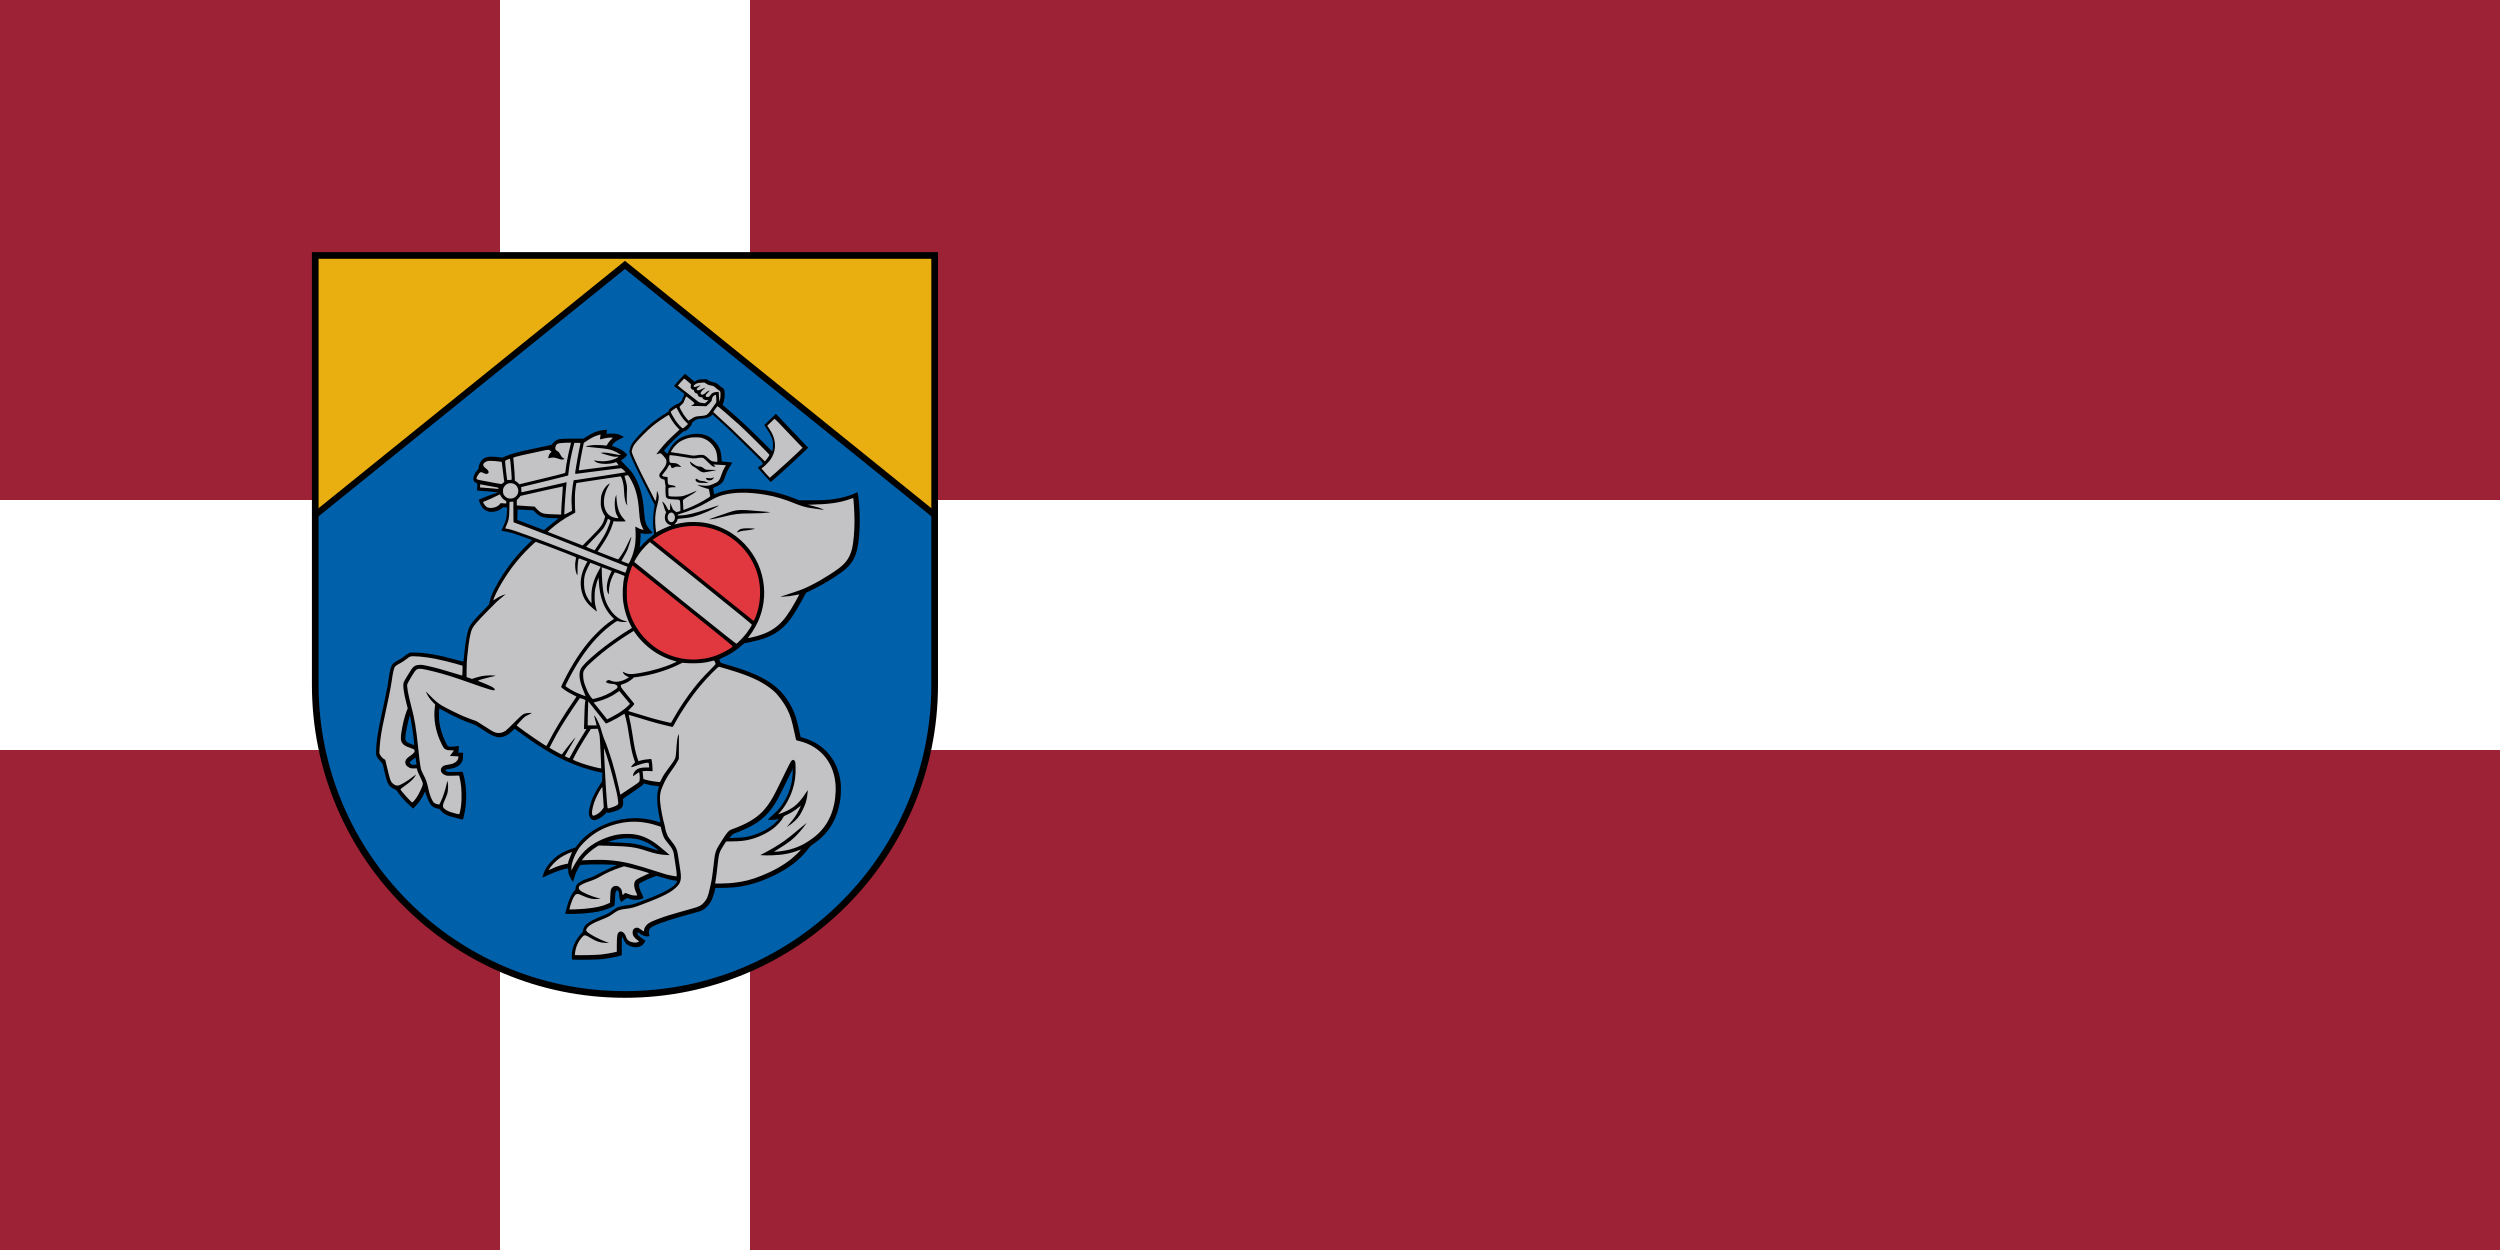 <?xml version="1.0" encoding="UTF-8" standalone="no"?>
<svg
   xmlns:dc="http://purl.org/dc/elements/1.1/"
   xmlns:cc="http://creativecommons.org/ns#"
   xmlns:rdf="http://www.w3.org/1999/02/22-rdf-syntax-ns#"
   xmlns:svg="http://www.w3.org/2000/svg"
   xmlns="http://www.w3.org/2000/svg"
   width="1500"
   height="750"
   id="svg2"
   version="1.1">
  <defs
     id="defs4" />
  <rect
     style="fill:#9d2235;fill-opacity:1;stroke:none;stroke-width:4;stroke-linecap:round"
     id="rect986"
     width="1500"
     height="750"
     x="0"
     y="0" />
  <rect
     style="fill:#ffffff;fill-opacity:1;stroke:none;stroke-width:4;stroke-linecap:round"
     id="rect988"
     width="1500"
     height="150"
     x="0"
     y="300" />
  <rect
     style="fill:#ffffff;fill-opacity:1;stroke:none;stroke-width:4;stroke-linecap:round"
     id="rect1038"
     width="750"
     height="150"
     x="0"
     y="-450"
     transform="rotate(90)" />
  <g
     id="g1330"
     transform="matrix(2.855,0,0,2.855,186.128,150.242)">
    <path
       id="path1448"
       style="fill:#0060aa;fill-opacity:1;stroke:none;stroke-width:2.117;stroke-linejoin:miter;stroke-miterlimit:10;stroke-dasharray:none"
       d="M 1.058,1.058 V 91.281 c 0,35.947 29.141,65.088 65.087,65.088 35.947,0 65.087,-29.141 65.087,-65.088 V 1.058 Z" />
    <path
       id="path914"
       style="fill:#e9ae10;fill-opacity:1;stroke:none;stroke-width:1.323;stroke-linejoin:miter;stroke-miterlimit:10;stroke-dasharray:none"
       d="M 131.233,55.595 V 1.058 H 1.058 V 55.595 L 66.146,3.048 Z" />
    <g
       id="g1038"
       transform="matrix(0.226,0,0,0.226,-53.055,67.335)">
      <path
         id="path1096"
         style="fill:#000000;fill-opacity:1;stroke-width:1"
         d="m 2201.158,-691.057 -7.5,7.402 c -7.216,7.123 -19.934,21.381 -27.664,31.012 l -3.697,4.605 5.252,3.492 c 4.868,3.235 27.558,20.526 30.59,23.311 1.107,1.016 0.945,1.978 -0.934,5.605 -1.248,2.408 -3.434,7.815 -4.859,12.014 -2.348,6.916 -3.169,8.116 -8.715,12.75 -3.441,2.875 -7.152,5.134 -8.475,5.156 -2.868,0.051 -5.796,1.668 -17.385,9.592 -11.103,7.592 -13.802,10.407 -13.691,14.287 0.074,2.6 -0.616,3.358 -5.596,6.133 -9.623,5.362 -39.092,25.365 -50.682,34.402 -19.089,14.885 -50.154,45.946 -67.748,67.738 -8.59,10.64 -14.773,28.337 -13.4,38.352 1.144,8.348 18.75,46.384 52.955,114.396 l 34.924,69.439 -2.865,20.061 c -3.403,23.824 -3.728,46.951 -0.949,67.559 0.927,6.875 1.776,13.213 1.885,14.086 0.118,0.944 -3.162,4.128 -8.1,7.861 -11.398,8.618 -27.396,23.335 -35.201,32.383 -6.345,7.355 -8.86,9.352 -7.58,6.018 1.333,-3.474 3.58,-27.325 3.58,-38.002 v -11.164 l 5.25,1.396 c 8.61,2.292 28.772,1.676 36.619,-1.119 0.908,-0.323 -1.206,-3.18 -6.268,-8.479 -17.063,-17.86 -21.112,-29.363 -23.578,-66.98 -3.639,-55.512 -15.976,-97.436 -39.166,-133.092 -4.441,-6.828 -10.014,-13.247 -20.324,-23.408 -12.974,-12.786 -22.309,-23.203 -21.396,-23.877 0.199,-0.147 2.413,-1.44 4.918,-2.873 4.98,-2.849 11.257,-8.573 14.69,-13.393 l 2.191,-3.076 -5.719,-5.639 c -10.046,-9.906 -18.952,-14.958 -38.217,-21.678 -5.225,-1.822 -9.662,-3.435 -9.859,-3.582 -0.534,-0.398 3.734,-6.405 7.268,-10.229 4.512,-4.883 10.389,-8.697 23.377,-15.172 l 11.543,-5.754 -5.414,-3.115 c -12.863,-7.402 -23.436,-9.606 -42.59,-8.875 l -13.309,0.508 0.539,-4.123 c 0.296,-2.268 0.743,-5.418 0.992,-7.002 l 0.455,-2.879 -8.252,0.707 c -22.556,1.935 -40.034,8.401 -64.027,23.686 l -10.777,6.865 -36.223,0.043 c -41.036,0.05 -48.487,0.624 -55.977,4.305 -5.386,2.647 -12.389,8.659 -16.77,14.398 -2.286,2.995 -3.326,3.406 -13.477,5.328 -6.05,1.146 -19.55,4.026 -30,6.4 -10.45,2.375 -27.252,5.967 -37.336,7.982 -37.98,7.589 -65.193,15.319 -85.746,24.355 l -8.918,3.922 -15,-1.924 c -19.248,-2.468 -34.473,-2.066 -42.785,1.133 -12.841,4.941 -22.974,18.52 -24.801,33.236 -0.863,6.953 -1.209,7.71 -5.734,12.529 -12.135,12.925 -16.834,31.825 -9.75,39.219 1.494,1.559 4.532,3.653 6.752,4.654 l 4.035,1.82 -0.701,12.172 -0.703,12.17 4.344,0.584 c 2.389,0.32 18.294,1.541 35.344,2.713 17.05,1.172 31.871,2.463 32.936,2.867 1.406,0.535 -1.737,1.901 -11.5,4.996 -17.502,5.549 -53.948,19.967 -54.57,21.588 -0.677,1.765 4.991,16.089 8.726,22.051 6.121,9.77 13.971,15.983 23.84,18.869 14.473,4.232 37.06,-0.997 48.248,-11.17 4.309,-3.917 4.34,-3.926 11.217,-3.459 l 6.895,0.469 -0.576,15.123 c -0.845,22.141 -2.78,29.845 -13.279,52.875 -3.448,7.562 -6.193,13.75 -6.102,13.75 0.091,3.8e-4 8.108,1.539 17.816,3.418 14.335,2.775 22.132,5.011 41.5,11.902 13.117,4.667 29.25,10.407 35.85,12.754 6.6,2.347 12.157,4.385 12.35,4.529 0.193,0.144 -6.958,7.381 -15.889,16.08 -39.305,38.286 -70.91,78.643 -100.879,128.816 -8.698,14.562 -22.011,40.619 -25.586,50.078 -3.179,8.41 -7.477,24.884 -7.488,28.713 -0.01,2.305 -4.061,6.832 -23.287,26 -31.235,31.141 -43.328,46.155 -48.822,60.623 -6.858,18.06 -12.355,50.987 -17.211,103.086 -1,10.73 -1.559,13.473 -2.723,13.373 -0.805,-0.069 -12.94,-3.283 -26.965,-7.143 -59.529,-16.382 -105.373,-24.354 -141.5,-24.609 l -17,-0.121 -6.5,3.248 c -3.575,1.786 -10.427,6.549 -15.226,10.584 -5.935,4.99 -12.442,9.206 -20.34,13.18 -13.536,6.81 -20.298,12.422 -23.254,19.293 -4.219,9.806 -7.301,23.096 -10.238,44.146 -1.654,11.852 -3.433,23.799 -3.951,26.549 -4.23,22.432 -17.106,84.443 -21.49,103.5 -12.082,52.517 -18.585,95.604 -18.869,125.002 -0.13,13.468 -0.122,13.52 3.301,20.5 2.481,5.059 5.632,9.176 11.379,14.859 9.035,8.935 8.37,7.236 15.127,38.639 3.818,17.747 8.102,32.184 11.613,39.152 5.028,9.979 13.925,17.769 24.451,21.41 4.434,1.534 5.528,2.539 9.652,8.863 10.011,15.353 28.358,35.573 47.486,52.332 l 7.143,6.256 9.615,-10.111 c 11.203,-11.782 19.559,-23.839 26.984,-38.932 l 5.303,-10.779 4.146,12.512 c 5.196,15.676 12.012,29.704 17.422,35.85 4.984,5.662 13.155,9.802 22.709,11.51 5.667,1.013 7.03,1.654 8.387,3.951 2.828,4.787 13.604,13.939 20.496,17.404 8.259,4.153 18.908,7.539 39.604,12.598 8.828,2.158 16.985,4.194 18.129,4.525 1.912,0.554 2.292,-0.264 4.721,-10.219 6.654,-27.273 9.196,-51.799 8.416,-81.188 -0.697,-26.262 -3.543,-45.318 -10.83,-72.539 l -1.045,-3.902 -19.67,0.809 c -10.819,0.445 -22.595,0.721 -26.17,0.613 -6.894,-0.208 -12.62,-2.359 -14.432,-5.424 -1.687,-2.854 1.171,-4.181 12.086,-5.609 24.355,-3.186 39.143,-11.727 46.025,-26.582 2.46,-5.309 2.823,-7.41 3.152,-18.25 l 0.373,-12.25 h -8.435 c -4.64,0 -8.678,-0.242 -8.973,-0.537 -0.295,-0.295 0.06,-2.208 0.789,-4.25 0.729,-2.043 1.346,-7.253 1.369,-11.58 0.043,-7.684 -0.01,-7.851 -2.205,-7.246 -1.238,0.341 -6.743,1.119 -12.234,1.732 -10.859,1.213 -19.959,0.784 -23.494,-1.107 -3.273,-1.752 -15.028,-26.761 -20.959,-44.592 -6.001,-18.043 -8.602,-30.492 -10.148,-48.561 -1.217,-14.225 -0.467,-38.859 1.184,-38.859 0.493,0 7.535,3.77 15.648,8.377 31.052,17.632 69.06,35.018 99.332,45.441 12.208,4.204 13.257,4.796 40.922,23.115 39.111,25.898 54.738,29.372 78.791,17.518 7.586,-3.739 11.104,-6.319 19.17,-14.061 l 9.879,-9.482 13.33,9.861 c 62.323,46.106 117.026,80.127 163.357,101.6 38.657,17.916 80.748,32.252 118.562,40.379 l 12.666,2.721 -0.519,15.016 -0.52,15.016 -7.201,11 c -13.685,20.906 -24.299,41.406 -30.328,58.578 -3.376,9.615 -7.689,28.252 -8.695,37.562 -0.821,7.602 1.435,17.265 5.178,22.172 3.487,4.571 10.376,7.595 15.453,6.783 11.142,-1.782 25.961,-10.526 35.568,-20.988 4.744,-5.165 6.175,-6.178 7.809,-5.535 3.761,1.481 8.069,0.925 20.531,-2.645 29.83,-8.544 37.034,-15.862 35.615,-36.176 l -0.611,-8.752 5.758,-4.645 c 3.167,-2.554 15.197,-10.828 26.732,-18.387 22.523,-14.759 36.117,-24.835 39.182,-29.043 l 1.912,-2.623 6.939,2.062 c 10.036,2.984 19.8,4.906 33.609,6.615 6.682,0.827 12.303,1.659 12.492,1.848 0.189,0.189 -0.554,2.955 -1.652,6.146 -4.212,12.242 -5.276,21.723 -4.717,42.025 0.551,20.007 2.715,36.234 8.535,64 1.614,7.7 2.834,14.117 2.711,14.26 -0.123,0.143 -2.208,-0.443 -4.631,-1.305 -2.423,-0.862 -10.256,-3.109 -17.406,-4.992 -72.232,-19.029 -146.658,-6.875 -214.363,35.006 -20.777,12.852 -41.44,31.691 -54.637,49.812 -5.997,8.235 -7.573,9.778 -11,10.76 -19.788,5.667 -39.9,14.689 -54.695,24.539 -19.241,12.809 -38.499,34.068 -48.193,53.199 -4.779,9.431 -10.327,26.221 -8.664,26.221 0.421,0 6.342,-2.667 13.158,-5.926 21.759,-10.402 45.793,-19.373 64.394,-24.037 12.504,-3.136 12.5,-3.137 12.5,3.914 0,8.114 1.673,15.402 5.178,22.549 3.327,6.786 10.732,18.496 11.689,18.496 0.348,0 2.165,-5.649 4.039,-12.551 4.054,-14.929 8.041,-24.421 15.525,-36.963 l 5.541,-9.283 5.764,-0.615 c 29.291,-3.128 121.264,-1.945 121.264,1.56 0,0.471 -0.466,0.856 -1.035,0.856 -2.253,0 -40.175,17.392 -51.465,23.604 -25.16,13.841 -28.418,15.367 -43.5,20.373 -33.696,11.185 -46.909,21.018 -46.978,34.959 -0.018,3.656 -0.692,5.238 -3.834,9 -12.967,15.527 -20.654,32.839 -28.67,64.564 l -4.295,17 17.139,0.318 c 27.362,0.507 70.545,-2.99 97.635,-7.906 20.42,-3.706 55.264,-16.794 57.92,-21.756 0.543,-1.014 1.502,-11.694 2.133,-23.732 0.955,-18.225 1.473,-22.529 3.1,-25.717 1.632,-3.2 2.398,-3.778 4.652,-3.518 4.164,0.481 6.244,5.864 7.289,18.871 0.904,11.249 2.659,16.597 6.619,20.178 1.845,1.668 2.059,1.594 5.356,-1.832 1.889,-1.963 6.136,-5.162 9.435,-7.107 l 6,-3.537 4.5,1.723 c 9.701,3.716 15.649,4.829 26,4.863 8.922,0.03 11.702,-0.378 18.5,-2.723 4.4,-1.518 8.306,-3.066 8.682,-3.441 0.375,-0.376 -1.772,-5.828 -4.77,-12.115 -9.702,-20.347 -12.789,-31.331 -10.416,-37.061 0.983,-2.373 3.559,-4.152 12.924,-8.926 12.191,-6.215 29.666,-13.676 41.475,-17.707 l 6.894,-2.356 14.105,4.453 c 18.811,5.939 40.971,11.297 50.176,12.131 4.116,0.373 7.733,1.08 8.037,1.572 0.92,1.488 -5.488,10.531 -10.932,15.426 -17.983,16.169 -56.251,34.638 -119.676,57.76 -26.373,9.614 -27.325,9.858 -49.346,12.646 -15.401,1.95 -26.525,4.827 -34.48,8.918 -2.021,1.039 -8.849,5.572 -15.174,10.074 -13.949,9.928 -14.058,9.986 -36.5,19.02 -46.333,18.651 -62.441,30.902 -64.232,48.858 -0.526,5.27 -0.979,6.065 -7.221,12.672 -22.38,23.688 -34.469,54.619 -32.342,82.748 l 0.578,7.639 10.607,0.387 v 0 c 23.127,0.846 78.701,-0.197 92.449,-1.734 24.146,-2.7 50.042,-7.447 66.1,-12.115 l 5.512,-1.602 -0.213,-30.188 c -0.145,-20.6 0.144,-30.979 0.91,-32.685 l 1.121,-2.5 1.258,3 c 8.042,19.199 12.292,24.366 24.08,29.273 17.392,7.241 33.134,6.383 44.695,-2.436 1.877,-1.432 5.191,-5.354 7.363,-8.715 l 3.949,-6.111 -2.309,-1.879 c -1.269,-1.033 -6.728,-5.017 -12.131,-8.854 -10.459,-7.426 -13.661,-11.303 -13.672,-16.529 0,-4.018 1.275,-4.089 5.574,-0.315 8.076,7.09 22.892,12.722 31.049,11.803 2.459,-0.277 4.718,-0.752 5.021,-1.055 0.303,-0.303 -0.171,-3.433 -1.055,-6.957 -3.139,-12.514 1.39,-21.087 14.723,-27.865 22.342,-11.358 76.068,-28.824 142.684,-46.387 11.825,-3.118 24.2,-6.949 27.5,-8.514 11.964,-5.671 25.118,-18.878 32.826,-32.961 3.978,-7.267 11.712,-30.041 13.586,-40 l 1.223,-6.5 24.684,-0.094 c 65.625,-0.25 117.087,-12.682 181.943,-43.955 52.076,-25.11 89.145,-54.041 119.502,-93.262 6.93,-8.954 9.328,-11.214 18.229,-17.186 52.797,-35.423 83.358,-85.807 94.018,-155.004 2.249,-14.6 3.044,-44.002 1.57,-58.086 -4.812,-45.992 -22.748,-84.768 -52.736,-114.016 -21.525,-20.993 -45.725,-35.012 -76.344,-44.229 l -11.5,-3.463 -6.201,-27.854 c -3.41,-15.32 -8.517,-34.95 -11.346,-43.625 -11.443,-35.085 -33.311,-70.443 -58.615,-94.771 -29.808,-28.658 -70.991,-51.221 -130.49,-71.496 -14.359,-4.893 -57.576,-18.18 -69.68,-21.422 -3.937,-1.055 -4.556,-1.665 -6.789,-6.715 -1.351,-3.055 -2.551,-5.958 -2.668,-6.449 -0.116,-0.491 3.389,-2.392 7.789,-4.223 25.801,-10.737 52.027,-27.366 71.748,-45.492 4.262,-3.917 8.762,-7.324 10,-7.572 1.238,-0.248 10.575,-2.101 20.748,-4.117 40.537,-8.033 68.046,-18.292 91.879,-34.266 33.996,-22.786 53.943,-48.697 93.205,-121.066 l 9.42,-17.359 18.108,-8.75 c 53.439,-25.819 110.37,-62.415 130.547,-83.92 27.311,-29.108 37.337,-66 39.436,-145.109 0.637,-24.009 -0.519,-60.287 -2.635,-82.703 -1.428,-15.124 -4.052,-32.297 -4.936,-32.297 -0.408,0 -4.654,1.834 -9.436,4.074 -18.35,8.599 -44.987,15.929 -72.084,19.838 -25.799,3.721 -39.827,4.486 -82,4.475 l -41,-0.01 -17,-6.588 c -28.867,-11.186 -51.873,-18.352 -74.5,-23.205 -74.441,-15.967 -148.004,-14.497 -193.76,3.869 -12.834,5.151 -13.274,5.252 -13.732,3.184 -1.465,-6.605 -3.385,-20.026 -2.963,-20.709 0.271,-0.439 2.96,-1.721 5.976,-2.85 14.635,-5.476 23.545,-11.831 29.42,-20.986 1.679,-2.615 4.856,-10.313 7.062,-17.105 4.183,-12.877 10.752,-26.229 18.871,-38.359 2.624,-3.92 5.077,-7.648 5.451,-8.285 0.916,-1.562 -10.505,-3.477 -25.326,-4.246 l -11.5,-0.596 -0.715,-11.5 c -1.361,-21.916 -5.215,-34.563 -14.729,-48.324 -6.378,-9.225 -18.408,-20.923 -26.699,-25.959 -22.043,-13.39 -51.356,-15.346 -82.358,-5.494 -22.099,7.023 -36.705,17.271 -50.279,35.277 -5.472,7.259 -14.721,24.487 -14.721,27.422 0,1.823 -5.634,-1.814 -9.631,-6.217 l -3.445,-3.795 2.105,-2.705 c 6.572,-8.445 21.745,-24.591 32.797,-34.9 28.373,-26.468 32.864,-30.305 35.488,-30.305 4.156,0 6.997,-1.518 12.852,-6.869 7.733,-7.067 13.978,-15.483 15.271,-20.578 0.958,-3.774 1.981,-4.927 8.08,-9.107 8.531,-5.847 13.528,-7.44 23.391,-7.463 14.513,-0.033 29.859,-4.75 36.252,-11.143 l 3.93,-3.93 14.197,12.795 c 41.943,37.799 69.968,64.545 125.428,119.709 45.02,44.78 41.704,38.948 27.492,48.344 -4.561,3.016 -8.161,5.856 -8,6.312 0.532,1.508 43.944,49.93 44.764,49.93 2.455,0 73.809,-64.319 111.82,-100.795 l 20.291,-19.473 -12.803,-13.115 c -7.042,-7.214 -18.647,-19.407 -25.791,-27.094 -23.024,-24.774 -49.513,-52.695 -62.375,-65.75 l -12.537,-12.727 -9.539,9.193 c -5.246,5.056 -14.377,13.889 -20.293,19.629 l -10.756,10.438 9.572,14.596 c 16.419,25.034 20.635,36.319 20.768,55.598 0.041,6.05 -0.494,13.57 -1.19,16.711 l -1.264,5.709 -39.688,-39.76 c -45.55,-45.634 -89.444,-85.973 -131.023,-120.412 l -3.324,-2.752 1.559,-4.748 c 3.754,-11.444 5.672,-22.441 5.684,-32.5 0.011,-15.299 -1.794,-19.781 -9.824,-24.379 -2.616,-1.498 -7.246,-5.056 -10.287,-7.906 -7.024,-6.584 -10.126,-8.154 -20.43,-10.344 -6.039,-1.283 -10.383,-3 -15.69,-6.197 l -7.338,-4.422 -11.021,0.117 c -13.66,0.144 -20.549,1.569 -26.717,5.527 l -4.787,3.07 -11.244,-9.396 c -6.184,-5.168 -13.639,-11.359 -16.566,-13.76 z m -587.488,475.643 c 0.072,-0.09 6.208,0.241 13.633,0.738 7.425,0.497 19.774,1.206 27.441,1.576 l 13.941,0.674 8.059,8.221 c 15.131,15.437 28.94,19.423 67.391,19.447 7.333,0.005 13.183,0.397 13,0.873 -0.183,0.476 -4.832,4.253 -10.332,8.393 -5.5,4.14 -16.75,13.184 -25,20.1 -8.25,6.916 -15.225,12.549 -15.5,12.516 -0.275,-0.033 -3.425,-1.236 -7,-2.674 -3.575,-1.438 -24.5,-9.404 -46.5,-17.701 l -40,-15.086 0.367,-18.455 c 0.203,-10.151 0.428,-18.531 0.5,-18.621 z m -378.072,723.775 c 0.08,-0.015 0.156,0.008 0.221,0.072 1.791,1.791 9.268,47.873 13.484,83.109 1.171,9.786 1.988,18.405 1.815,19.154 -0.243,1.051 -2.398,0.616 -9.434,-1.904 -5.015,-1.796 -11.021,-4.337 -13.348,-5.645 -5.359,-3.012 -9.033,-9.056 -9.033,-14.857 0,-12.557 9.761,-62.057 15.566,-78.934 0.198,-0.575 0.487,-0.952 0.729,-0.996 z m 20.141,147.09 c 0.314,0.469 3.421,24.274 3.197,24.498 -0.529,0.53 -13.407,1.081 -15.348,0.656 -2.961,-0.648 -8.285,-5.724 -8.285,-7.898 0,-0.957 1.462,-3.025 3.25,-4.598 4.132,-3.634 16.92,-13.054 17.186,-12.658 z m 1323.621,39.299 -0.459,14.5 c -0.759,23.995 -5.564,46.857 -14.691,69.902 -5.974,15.083 -11.754,25.846 -22.264,41.445 -9.652,14.326 -18.665,24.07 -36.988,39.988 -12.958,11.257 -13.71,12.103 -11.51,12.949 3.46,1.331 25.546,0.166 31.309,-1.65 2.724,-0.859 5.081,-1.433 5.238,-1.275 0.638,0.638 -9.422,11.543 -16.08,17.43 -25.651,22.68 -65.95,40.834 -103.631,46.684 -5.764,0.895 -19.884,1.897 -31.377,2.229 l -20.896,0.604 1.896,-3.211 c 3.32,-5.62 9.11,-10.822 14.078,-12.645 80.275,-29.446 116.984,-58.441 152.211,-120.229 2.91,-5.103 13.124,-25.353 22.699,-45 9.575,-19.647 20.347,-41.571 23.938,-48.721 z m -580.385,243.637 c 2.748,-0.007 5.493,0.049 8.234,0.17 27.112,1.198 47.302,7.049 69.59,20.166 9.167,5.395 28.654,19.345 29.947,21.438 1.321,2.137 -0.724,1.6 -28.443,-7.469 -41.81,-13.679 -58.328,-16.794 -98,-18.477 -42.355,-1.796 -49.138,-2.161 -48.674,-2.625 0.248,-0.248 4.968,-1.971 10.488,-3.826 18.3,-6.151 37.622,-9.328 56.857,-9.377 z"
         transform="scale(0.265)" />
      <path
         id="path1136"
         style="fill:#e1373e;fill-opacity:1;stroke-width:0.265"
         d="m 595.392,82.345 c 8.502,-0.642 15.373,-2.507 22.886,-6.212 3.979,-1.962 8.323,-4.609 9.199,-5.605 0.46,-0.523 -0.328,-1.172 -46.102,-37.944 -25.613,-20.576 -46.676,-37.447 -46.806,-37.49 -0.13,-0.043 -0.359,0.254 -0.509,0.661 -0.15,0.407 -0.752,1.995 -1.338,3.528 -1.239,3.241 -2.449,7.894 -3.128,12.028 -0.365,2.221 -0.478,4.382 -0.478,9.128 0,6.797 0.298,9.407 1.724,15.108 3.785,15.13 13.793,28.864 27.262,37.412 8.425,5.347 18.434,8.665 28.293,9.38 4.149,0.301 5.095,0.302 8.996,0.007 z m 54.669,-42.517 c 3.448,-10.47 3.991,-22.337 1.526,-33.372 -2.373,-10.621 -8.049,-21.05 -15.846,-29.111 -16.823,-17.394 -41.755,-23.464 -64.691,-15.748 -3.847,1.294 -10.607,4.664 -14.528,7.242 l -3.283,2.159 0.637,0.616 c 0.351,0.339 21.464,17.354 46.92,37.812 l 46.282,37.196 0.915,-1.649 c 0.503,-0.907 1.433,-3.222 2.067,-5.146 z" />
      <path
         id="path1098"
         style="fill:#c3c3c6;fill-opacity:1;stroke-width:0.265"
         d="m 504.905,356.869 c 4.272,-0.47 10.272,-1.473 13.097,-2.189 l 1.852,-0.47 0.01,-6.482 c 0.013,-8.745 0.485,-10.994 2.524,-12.049 1.162,-0.601 2.418,-0.308 3.719,0.867 1.157,1.045 1.759,2.084 2.473,4.263 0.713,2.18 2.19,3.551 4.636,4.301 2.479,0.761 4.783,0.808 6.291,0.13 0.615,-0.277 1.118,-0.574 1.117,-0.661 -2.6e-4,-0.087 -0.55,-0.506 -1.222,-0.93 -1.743,-1.101 -3.623,-3.067 -4.29,-4.486 -0.718,-1.527 -0.768,-3.878 -0.11,-5.188 0.666,-1.326 1.985,-2.122 3.516,-2.122 1.015,0 1.5,0.178 2.541,0.931 2.056,1.489 3.621,2.509 3.851,2.509 0.117,0 0.213,-0.353 0.213,-0.784 0,-1.595 1.079,-3.777 2.64,-5.338 1.711,-1.711 3.514,-2.688 8.87,-4.806 7.095,-2.806 13.106,-4.666 33.136,-10.253 6.789,-1.894 8.222,-2.6 10.79,-5.323 2.983,-3.161 4.239,-6.028 5.668,-12.933 0.465,-2.248 0.959,-4.459 1.096,-4.912 0.561,-1.848 1.836,-10.427 2.472,-16.638 1.322,-12.901 1.641,-13.898 7.277,-22.754 5.664,-8.9 6.781,-10.14 10.235,-11.357 12.527,-4.417 21.613,-9.692 27.89,-16.194 3.721,-3.854 6.497,-7.687 9.843,-13.591 2.145,-3.785 3.37,-6.221 10.417,-20.727 3.099,-6.38 5.951,-12.013 6.337,-12.52 1.354,-1.775 2.797,-1.789 3.733,-0.036 0.383,0.718 0.484,1.748 0.571,5.859 0.161,7.589 -0.671,13.703 -2.762,20.308 -2.581,8.151 -7.346,16.575 -12.379,21.885 l -1.083,1.143 0.794,-0.19 c 1.484,-0.356 5.549,-1.989 7.938,-3.191 6.997,-3.519 11.397,-7.755 16.921,-16.293 1.01,-1.56 1.867,-2.805 1.905,-2.767 0.145,0.145 -0.466,5.442 -0.876,7.588 -0.236,1.237 -0.719,3.141 -1.072,4.231 -0.977,3.016 -3.772,8.894 -5.458,11.481 -2.368,3.633 -6.486,7.5 -11.021,10.352 l -1.189,0.747 1.453,-1.639 c 2.842,-3.205 6.24,-7.696 7.879,-10.415 1.378,-2.285 3.76,-7.209 3.76,-7.773 0,-0.083 -0.923,0.616 -2.051,1.553 -3.7,3.075 -7.891,5.648 -11.798,7.242 -1.611,0.657 -1.878,0.872 -2.425,1.951 -1.549,3.058 -5.659,7.646 -9.397,10.492 -5.681,4.325 -14.103,8.3 -21.425,10.11 -5.11,1.264 -8.882,1.683 -15.986,1.777 l -6.328,0.084 -2.094,3.253 c -4.526,7.031 -4.705,7.658 -6.146,21.509 -0.378,3.638 -0.981,8.292 -1.339,10.341 -0.358,2.05 -0.651,3.824 -0.651,3.943 0,0.333 12.647,-0.06 16.669,-0.518 10.23,-1.165 16.655,-2.781 26.354,-6.63 10.745,-4.264 20.334,-9.647 27.681,-15.539 2.831,-2.271 9.372,-8.58 9.137,-8.814 -0.074,-0.074 -1.013,0.214 -2.087,0.64 -7.581,3.009 -14.981,4.391 -25.235,4.713 -2.91,0.091 -6.469,0.077 -7.909,-0.032 l -2.617,-0.198 3.676,-1.907 c 6.309,-3.273 13,-7.304 18.624,-11.22 3.08,-2.145 8.476,-6.476 15.478,-12.425 2.91,-2.473 5.334,-4.457 5.385,-4.41 0.051,0.047 -1.008,1.53 -2.353,3.295 -4.275,5.61 -8.446,9.991 -12.871,13.523 -2.417,1.929 -8.88,6.232 -12.593,8.385 l -2.599,1.507 1.335,0.08 c 1.594,0.095 6.836,-0.557 10.336,-1.285 4.952,-1.031 10.161,-2.834 14.684,-5.082 3.66,-1.819 9.565,-5.803 12.999,-8.77 11.279,-9.746 17.405,-23.71 18.003,-41.034 0.761,-22.05 -10.575,-39.238 -30.114,-45.662 -1.695,-0.557 -3.866,-1.158 -4.825,-1.334 -1.156,-0.213 -1.788,-0.462 -1.874,-0.739 -0.071,-0.23 -0.731,-3.216 -1.466,-6.636 -2.574,-11.976 -3.718,-15.709 -6.608,-21.564 -3.17,-6.424 -8.735,-13.904 -13.128,-17.648 -8.286,-7.061 -18.36,-12.168 -34.238,-17.357 -4.786,-1.564 -14.74,-4.549 -16.196,-4.857 -0.961,-0.203 -10.84,9.841 -17.43,17.723 -8.444,10.099 -17.635,23.642 -23.734,34.972 -2,3.715 -1.794,3.528 -3.363,3.053 -0.727,-0.22 -4,-1.01 -7.275,-1.754 -5.197,-1.181 -17.31,-4.655 -28.527,-8.181 -1.938,-0.609 -3.57,-1.062 -3.626,-1.005 -0.056,0.056 0.13,0.991 0.413,2.076 0.813,3.113 2.28,10.992 3.174,17.056 1.511,10.238 2.586,15.343 4.403,20.902 0.523,1.601 0.97,2.935 0.993,2.966 0.023,0.03 0.943,-0.231 2.044,-0.581 1.896,-0.602 4.24,-0.979 8.18,-1.316 l 1.739,-0.149 0.477,2.053 c 0.276,1.187 0.532,3.595 0.607,5.707 l 0.13,3.654 -2.901,-0.184 c -1.595,-0.101 -3.705,-0.098 -4.687,0.008 l -1.786,0.191 0.157,0.836 c 0.086,0.46 0.235,2.062 0.33,3.559 0.134,2.113 0.268,2.772 0.597,2.939 1.506,0.766 8.98,2.233 12.992,2.55 l 2.249,0.178 1.26,-2.552 c 1.825,-3.696 2.959,-5.47 6.481,-10.139 6.585,-8.731 6.811,-9.206 7.2,-15.146 0.714,-10.89 1.123,-13.897 2.234,-16.404 0.377,-0.852 0.405,0.021 0.349,10.848 l -0.061,11.774 -1.386,2.646 c -0.762,1.455 -2.717,4.491 -4.344,6.747 -4.12,5.713 -5.795,8.441 -7.937,12.922 -3.502,7.328 -4.285,11.063 -3.714,17.713 0.511,5.952 2.243,15.016 4.291,22.458 0.287,1.042 0.522,2.197 0.522,2.566 0,0.954 1.252,4.8 2.122,6.519 0.405,0.8 1.889,2.884 3.298,4.63 4.311,5.343 5.583,8.048 6.374,13.551 0.225,1.569 0.875,5.77 1.444,9.335 1.269,7.951 1.469,10.378 1.068,12.965 -0.443,2.863 -1.25,4.395 -3.623,6.879 -4.77,4.993 -13.09,9.281 -31.189,16.076 -8.93,3.352 -10.435,3.777 -15.743,4.44 -6.371,0.796 -7.619,1.238 -11.713,4.145 -4.162,2.955 -4.633,3.206 -10.609,5.649 -6.814,2.785 -7.506,3.103 -10.074,4.628 -3.046,1.808 -4.91,3.877 -4.91,5.45 0,0.668 0.237,1.051 1.124,1.814 3.057,2.631 10.817,6.689 17.793,9.307 l 2.381,0.893 -3.307,-0.112 c -5.028,-0.17 -8.919,-1.464 -14.019,-4.662 -4.507,-2.826 -5.639,-3.021 -7.312,-1.26 -4.029,4.242 -6.49,9.651 -7.092,15.594 l -0.153,1.505 0.86,0.124 c 2.014,0.291 19.502,-0.066 23.218,-0.475 z M 490.088,314.268 c 10.253,-0.95 16.021,-2.205 21.328,-4.643 l 2.145,-0.985 0.195,-5.366 c 0.109,-3.013 0.344,-5.862 0.535,-6.498 0.734,-2.439 2.476,-3.817 4.825,-3.815 1.398,0 2.369,0.48 3.727,1.838 1.232,1.232 1.623,2.128 1.971,4.52 0.169,1.159 0.402,2.108 0.517,2.108 0.115,0 0.696,-0.439 1.29,-0.975 l 1.08,-0.975 1.236,0.477 c 3.77,1.455 5.08,1.813 7.103,1.94 3.151,0.197 3.149,0.199 2.071,-2.167 -2.757,-6.05 -2.79,-10.177 -0.1,-12.44 0.966,-0.812 5.816,-3.292 9.36,-4.784 1.31,-0.551 2.473,-1.082 2.586,-1.178 0.361,-0.309 -10.751,-3.524 -19.073,-5.518 l -4.316,-1.034 -4.151,1.393 c -6.304,2.116 -12.649,4.968 -17.685,7.95 -3.55,2.102 -5.367,2.916 -10.471,4.688 -4.886,1.697 -7.951,3.149 -9.125,4.322 -0.439,0.439 -0.605,0.911 -0.605,1.72 0,0.978 0.148,1.257 1.2,2.266 2.1,2.012 10.193,5.49 17.188,7.385 l 1.852,0.502 -2.381,0.196 c -4.687,0.385 -8.64,-0.472 -14.464,-3.137 -3.882,-1.776 -4.433,-1.898 -5.803,-1.28 -1.722,0.777 -3.576,4.317 -5.385,10.286 -0.516,1.702 -0.938,3.284 -0.938,3.516 0,0.377 0.528,0.404 4.961,0.257 2.729,-0.09 6.925,-0.346 9.327,-0.569 z m 85.46,-32.016 c 0,-1.088 -0.354,-4.049 -0.787,-6.581 -0.433,-2.532 -0.974,-6.137 -1.204,-8.011 -0.906,-7.405 -1.531,-8.851 -6.338,-14.652 -1.266,-1.528 -2.649,-3.373 -3.074,-4.101 -0.864,-1.481 -2.333,-5.839 -2.995,-8.886 l -0.436,-2.007 -2.853,-0.965 c -12.604,-4.262 -25.196,-4.895 -37.215,-1.872 -12.568,3.161 -21.73,8.1 -30.128,16.241 -3.91,3.79 -5.796,6.121 -7.698,9.509 -3.348,5.965 -5.175,11.485 -5.162,15.596 l 0.007,2.281 1.013,-2.136 c 0.557,-1.175 1.465,-2.841 2.018,-3.704 0.553,-0.863 1.52,-2.437 2.149,-3.499 2.468,-4.167 6.507,-8.755 10.68,-12.132 7.081,-5.731 17.416,-10.314 27.12,-12.026 4.535,-0.8 11.784,-0.864 16.14,-0.143 7.437,1.231 14.157,4.396 21.431,10.091 2.401,1.88 7.97,6.556 10.027,8.418 l 0.821,0.744 -3.083,-0.158 c -5.967,-0.305 -10.649,-1.271 -18.155,-3.744 -11.122,-3.665 -15.839,-4.292 -36.422,-4.84 l -8.448,-0.225 -1.827,1.094 c -4.313,2.583 -10.555,8.102 -12.846,11.358 l -0.876,1.246 1.538,-0.008 c 0.846,-0.004 4.455,-0.119 8.02,-0.253 13.621,-0.515 25.126,0.674 37.306,3.857 4.992,1.304 14.501,4.166 22.622,6.809 3.784,1.231 7.832,2.507 8.996,2.835 1.765,0.498 8.184,1.752 9.327,1.822 0.237,0.015 0.331,-0.541 0.331,-1.957 z m -112.051,-6.95 c 3.106,-1.207 6.044,-2.082 8.662,-2.578 1.161,-0.22 2.158,-0.401 2.215,-0.401 0.057,0 0.105,-0.208 0.107,-0.463 0.006,-0.771 2.023,-6.519 2.889,-8.234 0.446,-0.884 0.811,-1.727 0.811,-1.875 0,-0.708 -7.017,2.522 -10.659,4.905 -4.031,2.638 -8.973,7.734 -10.654,10.986 l -0.377,0.73 2.312,-1.072 c 1.272,-0.59 3.384,-1.489 4.694,-1.998 z m 37.552,-48.711 c 2.153,-1.115 4.471,-3.176 5.77,-5.13 l 0.926,-1.393 -0.61,-8.939 c -0.336,-4.917 -0.647,-9.262 -0.693,-9.657 -0.075,-0.653 -0.202,-0.537 -1.394,1.266 -2.02,3.057 -5.231,9.602 -6.296,12.832 -1.953,5.922 -2.501,10.545 -1.396,11.766 0.598,0.661 1.222,0.535 3.693,-0.744 z m -126.862,-3.141 c 1.077,-5.303 1.407,-9.523 1.255,-16.082 -0.143,-6.214 -0.502,-9.464 -1.578,-14.287 l -0.59,-2.646 -2.249,0.025 c -1.237,0.014 -3.797,0.061 -5.689,0.106 -3.058,0.071 -3.612,0.014 -4.996,-0.52 -3.794,-1.464 -5.211,-4.68 -3.215,-7.296 1.015,-1.33 2.491,-1.969 5.536,-2.395 4.568,-0.639 7.159,-1.789 8.697,-3.859 1.103,-1.485 1.663,-3.881 0.924,-3.953 -0.182,-0.018 -1.975,-0.107 -3.985,-0.198 l -3.654,-0.166 1.869,-2.493 c 1.028,-1.371 1.868,-2.562 1.868,-2.646 -5.3e-4,-0.084 -1.34,-0.158 -2.977,-0.164 -2.639,-0.01 -3.146,-0.09 -4.479,-0.705 -1.675,-0.773 -2.062,-1.27 -3.993,-5.125 -5.606,-11.194 -7.798,-23.39 -6.244,-34.735 l 0.267,-1.947 -1.96,-2.022 c -3.017,-3.112 -4.514,-5.284 -6.445,-9.352 -0.528,-1.112 -0.132,-0.774 3.691,3.144 4.652,4.769 7.17,6.878 10.989,9.203 3.174,1.933 14.916,7.76 19.884,9.867 3.679,1.561 11.712,4.562 12.211,4.562 0.132,0 3.064,1.865 6.516,4.145 6.949,4.588 9.281,5.926 11.418,6.549 2.906,0.847 6.204,0.267 9.014,-1.586 0.8,-0.528 4.372,-3.906 7.938,-7.508 6.503,-6.569 8.071,-7.912 10.063,-8.615 1.147,-0.405 6.606,-0.861 6.606,-0.552 0,0.102 -1.459,0.873 -3.241,1.714 -3.508,1.655 -3.555,1.694 -8.102,6.601 -2.598,2.804 -2.952,3.29 -2.591,3.564 8.991,6.829 26.392,18.706 27.406,18.706 0.156,0 1.132,-1.697 2.171,-3.77 5.149,-10.284 14.026,-24.862 23.241,-38.164 1.482,-2.139 2.655,-3.915 2.609,-3.948 -0.047,-0.032 -1.454,-0.726 -3.128,-1.541 -5.192,-2.528 -11.113,-6.501 -11.113,-7.456 0,-0.547 2.572,-5.891 5.296,-11.002 8.501,-15.955 16.999,-28.022 26.709,-37.929 5.707,-5.822 10.483,-9.884 15.508,-13.188 l 1.607,-1.057 -2.037,-2.095 C 507.784,34.995 503.886,24.385 503.14,9.78 l -0.179,-3.497 -0.627,1.427 c -0.802,1.825 -2.063,6.312 -2.641,9.399 -0.313,1.673 -0.451,3.81 -0.454,7.033 -0.005,4.913 0.281,7.016 1.547,11.37 0.358,1.232 0.623,2.268 0.589,2.303 -0.177,0.177 -4.572,-3.436 -6.608,-5.432 -3.905,-3.827 -6.158,-7.726 -7.482,-12.944 -2.169,-8.549 -0.869,-16.885 4.041,-25.921 l 1.185,-2.181 -0.616,-0.24 c -5.765,-2.242 -6.98,-2.674 -7.236,-2.576 -0.689,0.264 -1.318,5.419 -1.318,10.804 0,5.087 -0.011,5.192 -0.457,4.366 -1.634,-3.031 -2.25,-8.712 -1.398,-12.886 0.253,-1.237 0.476,-2.531 0.496,-2.876 0.034,-0.585 -0.608,-0.878 -9.753,-4.442 -12.594,-4.908 -27.253,-10.41 -27.736,-10.41 -0.532,0 -9.403,8.676 -13.098,12.81 -7.254,8.116 -12.491,15.288 -18.755,25.687 -3.69,6.125 -7.483,14.098 -7.483,15.727 0,0.161 0.943,-0.369 2.096,-1.176 2.31,-1.619 5.71,-3.298 7.958,-3.931 1.384,-0.39 1.423,-0.388 0.802,0.042 -1.395,0.964 -6.318,5.107 -8.122,6.836 -1.043,1 -5.331,5.33 -9.529,9.623 -7.83,8.007 -11.486,12.244 -12.781,14.811 -1.957,3.881 -3.169,10.377 -4.667,25.008 -0.546,5.339 -0.71,8.384 -0.732,13.601 l -0.028,6.722 2.526,0.848 2.526,0.848 3.03,-1.004 c 1.666,-0.552 3.923,-1.19 5.014,-1.418 3.277,-0.684 8.313,-1.04 11.509,-0.813 3.371,0.24 3.39,0.229 -2.826,1.571 -4.409,0.952 -10.917,2.871 -11.179,3.297 -0.076,0.124 0.781,0.558 1.906,0.964 2.861,1.033 8.575,3.445 10.636,4.488 1.965,0.995 3.277,2.228 3.14,2.95 -0.266,1.403 -4.144,0.317 -23.769,-6.658 -14.112,-5.016 -22.787,-7.732 -32.446,-10.158 -10.858,-2.728 -13.964,-3.154 -16.04,-2.201 -0.612,0.281 -1.449,1.066 -2.178,2.044 -1.823,2.444 -6.659,10.713 -6.994,11.958 -0.517,1.924 0.939,9.939 3.691,20.322 3.249,12.256 4.458,19.552 6.597,39.82 1.855,17.571 2.091,18.822 4.377,23.151 2.956,5.599 3.588,7.424 5.313,15.346 0.778,3.574 2.291,7.634 3.724,9.992 0.789,1.299 1.203,1.691 2.311,2.192 0.743,0.335 1.902,0.69 2.577,0.787 l 1.226,0.177 1.472,-3.002 c 1.786,-3.642 4.116,-10.55 5.074,-15.041 0.89,-4.173 0.947,-4.322 1.211,-3.175 0.699,3.034 0.493,8.333 -0.453,11.642 -0.229,0.8 -1.068,2.881 -1.866,4.624 -1.831,4.003 -2.348,5.905 -1.94,7.141 0.594,1.799 3.339,3.616 7.543,4.993 2.894,0.947 7.368,2.009 7.59,1.801 0.1,-0.094 0.429,-1.387 0.731,-2.874 z m 140.539,-3.271 c 3.158,-0.937 5.583,-2.138 6.192,-3.068 0.369,-0.563 0.384,-0.969 0.121,-3.209 -0.589,-5.015 -1.475,-9.003 -4.92,-22.144 -0.954,-3.638 -2.274,-8.52 -2.935,-10.848 -1.293,-4.559 -4.732,-15.093 -5.139,-15.743 -0.159,-0.254 -0.196,0.7 -0.102,2.646 0.081,1.673 0.326,6.912 0.545,11.642 0.77,16.663 2.37,40.271 2.781,41.039 0.147,0.275 0.367,0.5 0.489,0.5 0.121,0 1.457,-0.367 2.967,-0.815 z m -183.524,-6.131 c 1.982,-2.242 3.988,-5.435 5.795,-9.225 2.109,-4.423 2.649,-6.054 2.462,-7.445 -0.079,-0.587 -1.217,-3.223 -2.529,-5.858 -1.347,-2.706 -2.525,-5.447 -2.705,-6.298 l -0.319,-1.507 -2.673,0.042 c -2.358,0.037 -2.845,-0.038 -4.13,-0.632 -3.369,-1.557 -4.711,-4.257 -3.472,-6.985 0.611,-1.346 1.678,-2.413 3.937,-3.937 2.806,-1.893 4.303,-3.458 4.281,-4.472 -0.035,-1.575 -0.238,-1.741 -3.468,-2.823 -5.454,-1.828 -7.473,-3.205 -8.735,-5.96 -0.75,-1.636 -0.784,-4.145 -0.116,-8.599 1.141,-7.615 2.915,-14.809 4.894,-19.851 l 1.018,-2.593 -1.033,-3.925 c -2.742,-10.425 -3.697,-17.684 -2.674,-20.33 0.502,-1.297 5.002,-8.902 6.967,-11.774 2.161,-3.158 4.017,-4.232 7.652,-4.428 1.911,-0.103 2.957,0.029 6.759,0.852 8.021,1.737 14.442,3.484 25.818,7.025 3.722,1.159 6.895,2.107 7.051,2.107 0.186,0 0.319,-1.564 0.388,-4.564 0.058,-2.51 0.086,-4.597 0.063,-4.638 -0.082,-0.144 -11.686,-3.29 -15.858,-4.3 -11.914,-2.884 -22.687,-4.49 -30.117,-4.49 -2.625,0 -3.396,0.347 -6.698,3.012 -1.372,1.107 -3.679,2.607 -5.327,3.464 -3.213,1.669 -4.636,2.718 -5.218,3.844 -0.772,1.492 -1.744,6.032 -2.516,11.75 -0.8,5.925 -3.553,19.831 -6.733,34.008 -2.92,13.02 -4.116,20.482 -4.68,29.195 -0.312,4.819 -0.309,4.876 0.28,6.093 0.774,1.598 2.745,3.777 3.992,4.414 l 0.985,0.503 1.12,4.71 c 3.45,14.509 3.656,15.132 5.693,17.171 1.598,1.6 3.504,2.372 5.164,2.091 2.385,-0.403 8.606,-4.119 14.091,-8.417 1.419,-1.112 2.58,-1.971 2.58,-1.91 0,0.061 -0.435,0.862 -0.967,1.78 -1.216,2.097 -3.965,4.796 -7.492,7.356 -4.777,3.468 -5.924,4.358 -6.024,4.673 -0.255,0.805 10.064,12.26 11.045,12.26 0.122,0 0.774,-0.625 1.45,-1.389 z m 194.605,-7.612 c 1.091,-0.82 4.128,-2.833 6.747,-4.474 4.856,-3.042 8.322,-5.608 8.35,-6.181 0.009,-0.176 0.115,-0.915 0.237,-1.642 0.224,-1.341 -0.111,-6.012 -0.479,-6.669 -0.146,-0.261 -0.746,0.05 -2.333,1.213 -2.052,1.503 -3.064,2.148 -3.37,2.148 -0.234,0 0.139,-1.638 0.637,-2.802 0.255,-0.595 0.984,-1.592 1.621,-2.215 2.177,-2.129 4.865,-2.914 9.994,-2.918 l 2.751,-0.003 -0.172,-2.038 c -0.095,-1.121 -0.279,-2.145 -0.408,-2.275 -0.531,-0.531 -5.766,0.563 -9.613,2.008 -4.131,1.552 -6.224,2.192 -6.447,1.969 -0.299,-0.299 0.714,-1.751 2.117,-3.033 l 1.454,-1.329 -0.923,-2.744 c -1.839,-5.465 -2.813,-10.021 -4.489,-20.991 -0.645,-4.225 -1.419,-8.933 -1.718,-10.461 -0.739,-3.771 -2.332,-10.366 -2.613,-10.82 -0.182,-0.294 -0.598,-0.125 -2.041,0.83 -2.924,1.933 -6.281,3.804 -10.9,6.075 -3.604,1.771 -4.379,2.066 -4.653,1.764 -0.18,-0.199 -1.322,-1.672 -2.538,-3.273 -1.215,-1.601 -4.012,-5.113 -6.214,-7.805 -2.202,-2.692 -4.769,-5.907 -5.705,-7.144 l -1.702,-2.249 -0.171,2.249 c -0.094,1.237 -0.236,6.267 -0.316,11.179 l -0.145,8.93 h 4.12 4.12 l -0.173,-1.124 c -0.095,-0.618 -0.519,-2.256 -0.941,-3.638 -0.422,-1.382 -0.843,-2.99 -0.934,-3.572 l -0.166,-1.058 0.82,0.926 c 1.015,1.146 3.621,6.402 4.888,9.858 0.521,1.42 1.3,3.953 1.732,5.629 0.432,1.676 1.254,4.147 1.826,5.492 4.903,11.519 9.956,28.308 13.664,45.394 0.652,3.004 1.246,5.734 1.321,6.068 0.158,0.705 0.092,0.736 2.766,-1.273 z m -21.021,-37.216 c -0.807,-16.898 -0.748,-16.302 -2.052,-20.532 l -0.553,-1.794 -3.199,0.074 -3.199,0.074 -1.135,1.72 c -6.932,10.504 -16.078,26.425 -15.507,26.993 0.267,0.266 4.609,2.008 8.293,3.329 5.779,2.071 17.731,5.12 17.95,4.579 0.045,-0.112 -0.224,-6.611 -0.598,-14.443 z m -26.592,0.709 c 3.149,-5.886 5.646,-10.171 9.817,-16.846 2.016,-3.226 3.666,-5.933 3.666,-6.014 0,-0.082 -0.53,-0.075 -1.179,0.013 l -1.179,0.162 0.134,-4.069 c 0.074,-2.238 0.243,-7.641 0.375,-12.007 0.157,-5.194 0.371,-8.47 0.617,-9.479 0.342,-1.399 0.337,-1.556 -0.056,-1.696 -0.238,-0.085 -1.323,-0.493 -2.411,-0.906 -1.088,-0.413 -2.087,-0.751 -2.22,-0.751 -0.342,0 -0.353,0.016 -6.732,9.525 -8.909,13.282 -13.724,21.231 -19.132,31.585 -1.438,2.753 -2.614,5.044 -2.614,5.091 0,0.192 6.402,3.844 8.829,5.036 l 2.611,1.283 0.48,-0.661 c 4.087,-5.635 11.335,-14.706 12.155,-15.212 0.237,-0.146 -0.818,1.713 -7.189,12.67 -1.429,2.458 -2.599,4.552 -2.599,4.653 0,0.273 4.073,2.074 4.267,1.887 0.091,-0.088 1.153,-2.006 2.359,-4.262 z m 94.311,-32.411 c 5.439,-9.706 12.542,-20.307 19.365,-28.903 4.661,-5.871 8.173,-9.787 14.283,-15.925 3.104,-3.118 5.644,-5.824 5.644,-6.012 0,-0.464 -1.252,-3.268 -1.459,-3.268 -0.091,0 -1.347,0.3 -2.791,0.666 -5.299,1.343 -8.546,1.772 -14.495,1.912 -3.494,0.083 -6.89,0.011 -8.904,-0.187 l -3.256,-0.32 -4.061,1.977 c -11.275,5.491 -25.353,9.64 -38.427,11.325 l -2.616,0.337 -1.687,1.471 c -2.284,1.991 -5.483,3.799 -8.302,4.692 -2.579,0.817 -2.425,0.587 -1.955,2.927 0.065,0.325 2.409,3.361 5.209,6.747 8.01,9.688 7.21,8.581 6.783,9.378 -0.203,0.379 -1.54,1.874 -2.971,3.321 -1.431,1.447 -2.563,2.662 -2.515,2.7 0.048,0.038 3.361,1.055 7.363,2.26 4.002,1.205 9.776,2.95 12.832,3.876 5.855,1.774 19.472,5.144 19.731,4.883 0.084,-0.084 1.086,-1.82 2.228,-3.858 z m -51.206,-5.027 c 3.415,-2.123 7.218,-5.041 9.195,-7.056 l 1.644,-1.675 -3.185,-3.836 c -1.752,-2.11 -4.01,-4.818 -5.019,-6.017 l -1.834,-2.181 -1.613,1.188 c -5.411,3.984 -11.936,6.97 -19.234,8.804 l -2.937,0.738 4.371,5.415 c 2.404,2.978 5.223,6.511 6.265,7.851 l 1.894,2.436 3.976,-2.055 c 2.187,-1.13 5.102,-2.755 6.479,-3.611 z m -20.892,-13.897 c 6.553,-1.589 12.667,-4.377 18.186,-8.292 1.716,-1.218 1.914,-1.449 1.918,-2.238 0.009,-1.782 -2.163,-2.951 -5.499,-2.959 -1.319,-0.003 -3.527,-0.507 -4.497,-1.026 -1.148,-0.615 -0.466,-1.913 1.267,-2.41 0.705,-0.202 1.115,-0.13 2.219,0.392 2.045,0.967 4.774,1.336 7.264,0.984 2.643,-0.374 6.063,-1.619 8.245,-3.002 l 1.718,-1.089 -1.383,-0.61 c -1.899,-0.838 -3.151,-1.847 -3.919,-3.156 -0.357,-0.608 -0.648,-1.187 -0.648,-1.285 0,-0.098 0.691,0.17 1.535,0.596 3.803,1.92 6.053,2.011 14.42,0.582 11.634,-1.987 23.574,-5.507 31.67,-9.336 l 2.778,-1.314 -2.91,-0.854 c -10.36,-3.042 -19.498,-8.337 -27.2,-15.763 -3.452,-3.328 -6.115,-6.387 -8.468,-9.728 l -1.533,-2.176 -2.434,1.491 c -8.789,5.383 -20.612,13.706 -27.305,19.222 -4.274,3.522 -11.125,9.583 -13.035,11.531 -2.019,2.06 -3.655,4.452 -4.058,5.934 -0.47,1.727 -0.136,6.76 0.626,9.439 0.889,3.127 3.19,8.781 4.412,10.842 1.789,3.017 3.373,4.997 3.903,4.879 0.263,-0.059 1.491,-0.353 2.728,-0.652 z m -11.195,-6.162 c -4.141,-9.757 -5.086,-16.563 -2.921,-21.039 1.525,-3.153 6.1,-7.711 16.189,-16.13 7.824,-6.529 21.323,-16.083 29.987,-21.223 l 1.501,-0.891 -1.025,-1.869 c -3.321,-6.057 -5.903,-14.037 -7.025,-21.712 -1.062,-7.262 -0.599,-17.774 1.064,-24.209 0.166,-0.642 0.043,-0.71 -4.224,-2.337 -2.417,-0.921 -4.561,-1.612 -4.763,-1.534 -0.48,0.184 -2.826,5.03 -3.668,7.575 -1.085,3.28 -1.792,7.288 -1.83,10.374 -0.036,2.94 -0.112,3.018 -1,1.034 -1.789,-3.998 -0.909,-10.795 2.254,-17.395 l 1.411,-2.945 -4.613,-1.781 c -2.537,-0.98 -4.666,-1.729 -4.73,-1.665 -0.064,0.064 0.003,3.128 0.149,6.808 0.684,17.277 2.422,24.675 7.622,32.445 3.861,5.77 8.903,9.606 14.294,10.877 1.768,0.417 1.923,0.498 1.23,0.646 -1.54,0.329 -4.795,0.229 -6.36,-0.197 -0.867,-0.236 -1.827,-0.484 -2.132,-0.552 -1.221,-0.272 -9.735,6.204 -15.525,11.809 -11.114,10.759 -20.912,24.557 -29.998,42.244 -1.651,3.215 -3.003,6.019 -3.003,6.233 0,0.727 6.581,4.726 10.848,6.592 2.705,1.183 7.783,3.116 7.902,3.008 0.053,-0.048 -0.682,-1.924 -1.634,-4.167 z M 635.085,64.13 c 1.822,-1.838 4.21,-4.538 5.307,-5.999 2.296,-3.058 4.917,-7.202 5.048,-7.982 0.072,-0.43 -9.152,-7.965 -47.352,-38.68 l -47.442,-38.147 -0.98,0.776 c -1.216,0.963 -4.76,4.646 -6.58,6.84 -2.918,3.514 -7.161,10.21 -6.917,10.914 0.049,0.14 21.341,17.333 47.317,38.206 41.23,33.13 47.295,37.916 47.757,37.682 0.291,-0.147 2.02,-1.772 3.842,-3.61 z m 2.07,-136.768 c -7.091,7.94e-4 -13.485,0.774 -19.047,2.317 -3.885,1.078 -6.688,2.347 -12.396,5.609 -5.913,3.38 -9.097,4.991 -14.049,7.11 -3.448,1.475 -11.482,4.31 -14.212,5.015 -0.851,0.22 -1.118,0.409 -1.051,0.743 0.078,0.387 0.396,0.437 2.332,0.364 6.576,-0.247 13.156,-1.844 27.443,-6.66 4.693,-1.582 8.533,-2.794 8.533,-2.692 0,0.537 -5.412,3.493 -10.451,5.707 -9.368,4.116 -15.571,5.834 -23.019,6.374 -4.565,0.331 -4.895,0.395 -4.895,0.949 0,0.936 -1.095,2.86 -2.192,3.851 -0.894,0.808 -0.97,0.945 -0.437,0.79 2.296,-0.667 8.36,-1.749 11.356,-2.027 4.271,-0.395 11.652,-0.204 15.615,0.405 6.589,1.012 12.425,2.815 18.458,5.704 4.746,2.273 7.584,3.984 11.44,6.898 11.94,9.024 20.602,21.926 24.199,36.045 3.437,13.49 2.729,26.742 -2.125,39.771 -2.02,5.422 -6.109,12.688 -9.675,17.19 -0.708,0.894 -1.287,1.685 -1.287,1.758 0,0.181 5.255,-0.967 8.128,-1.775 8.644,-2.431 14.831,-5.58 20.211,-10.285 5.373,-4.699 9.909,-10.976 16.473,-22.791 1.693,-3.047 3.077,-5.615 3.077,-5.708 0,-0.093 -1.28,0.1 -2.844,0.428 -4.331,0.908 -8.14,1.414 -11.747,1.561 l -3.268,0.132 2.117,-0.667 c 7.374,-2.325 15.549,-5.096 18.389,-6.231 9.538,-3.814 24.1,-12.163 34.085,-19.542 6.959,-5.143 10.608,-10.734 12.494,-19.144 1.224,-5.458 2.107,-16.018 2.095,-25.062 -0.01,-7.15 -0.861,-21.167 -1.286,-21.167 -0.088,4.2e-5 -1.32,0.415 -2.737,0.921 -9.612,3.436 -19.749,4.882 -36.713,5.238 l -2.778,0.058 3.704,0.892 c 4.558,1.098 8.642,2.411 10.352,3.327 0.709,0.38 1.052,0.631 0.761,0.558 -0.291,-0.073 -3.268,-0.49 -6.615,-0.928 -3.347,-0.437 -6.74,-0.919 -7.541,-1.07 -2.899,-0.548 -7.367,-1.858 -9.939,-2.914 -12.568,-5.161 -20.603,-7.586 -30.643,-9.251 -7.255,-1.203 -14.056,-1.804 -20.313,-1.803 z m -0.625,16.102 c 2.285,-0.002 4.788,0.124 7.258,0.377 2.123,0.217 7.178,0.629 11.234,0.914 4.056,0.286 7.425,0.569 7.486,0.631 0.188,0.188 -4.091,0.745 -7.585,0.987 -1.819,0.126 -6.284,0.234 -9.922,0.241 -11.801,0.022 -15.258,0.432 -25.911,3.073 -6.15,1.525 -11.165,2.49 -12.93,2.49 -0.811,0 0.684,-0.601 6.186,-2.489 3.99,-1.369 9.16,-3.152 11.489,-3.962 2.418,-0.841 5.311,-1.645 6.747,-1.875 1.596,-0.256 3.663,-0.385 5.947,-0.387 z m 4.399,16.983 c 1.428,-0.021 2.964,0.021 4.471,0.131 l 3.043,0.222 -1.79,0.576 c -0.984,0.317 -3.127,0.704 -4.763,0.86 -4.854,0.463 -6.507,0.765 -8.563,1.563 -1.073,0.417 -1.95,0.651 -1.95,0.52 0,-0.13 0.566,-0.821 1.257,-1.534 0.927,-0.956 1.639,-1.414 2.712,-1.747 1.128,-0.349 3.204,-0.557 5.584,-0.591 z M 496.267,26.194 c -0.397,-9.873 1.659,-17.496 7.501,-27.806 0.647,-1.141 1.136,-2.116 1.086,-2.165 -0.14,-0.14 -9.573,-3.82 -9.625,-3.755 -0.026,0.032 -0.898,1.719 -1.938,3.749 -3.222,6.29 -4.139,10.131 -3.921,16.417 0.197,5.661 1.326,9.53 3.964,13.584 1.089,1.673 2.78,3.897 3.033,3.989 0.034,0.012 -0.011,-1.793 -0.101,-4.013 z m 32.587,-27.162 c 0.523,-1.501 0.914,-2.758 0.87,-2.792 -0.188,-0.146 -58.923,-23.467 -68.343,-27.136 -13.858,-5.397 -34.748,-13.311 -37.372,-14.158 -0.257,-0.083 -0.331,-2.26 -0.331,-9.706 l 2.4e-4,-9.599 -1.786,0.132 -1.786,0.132 -0.165,7.144 c -0.199,8.613 -0.354,9.347 -3.499,16.574 l -0.419,0.964 3.084,0.575 c 4.976,0.927 25.016,8.277 65.559,24.042 25.802,10.033 43.102,16.688 43.183,16.612 0.031,-0.029 0.484,-1.281 1.006,-2.782 z m 3.378,-8.16 c 2.197,-4.626 3.71,-9.478 4.558,-14.618 0.568,-3.44 0.781,-10.584 0.427,-14.269 -0.16,-1.663 -0.242,-3.073 -0.182,-3.133 0.06,-0.06 0.921,0.374 1.915,0.963 1.918,1.138 3.288,1.692 4.937,1.996 l 1.014,0.187 -0.93,-1.67 c -1.971,-3.538 -2.799,-7.261 -3.34,-15.031 -1.003,-14.397 -3.335,-22.875 -8.785,-31.948 -1.125,-1.873 -1.412,-2.182 -2.021,-2.176 -0.734,0.006 -2.658,0.399 -2.838,0.578 -0.056,0.056 0.312,1.465 0.817,3.132 1.588,5.235 1.761,6.778 1.424,12.686 -0.286,5.03 -0.191,8.608 0.285,10.729 l 0.235,1.046 -0.505,-0.661 c -1.482,-1.943 -2.34,-5.941 -2.64,-12.303 -0.13,-2.765 -0.358,-5.503 -0.505,-6.085 -0.147,-0.582 -0.441,-1.951 -0.653,-3.043 -0.522,-2.689 -1.581,-5.027 -2.277,-5.027 -0.291,0 -6.037,0.838 -12.77,1.862 -6.732,1.024 -15.803,2.394 -20.158,3.045 -4.355,0.65 -7.952,1.217 -7.995,1.26 -0.187,0.187 -0.897,5.389 -1.18,8.65 -0.298,3.429 -0.179,16.24 0.167,18.124 0.145,0.791 0.129,0.803 -4.234,3.043 -5.874,3.016 -14.183,8.886 -19.578,13.833 l -1.843,1.69 4.621,1.803 c 2.542,0.992 9.859,3.855 16.261,6.364 l 11.64,4.56 7.743,-7.796 c 9.575,-9.641 10.97,-11.594 12.85,-17.983 0.395,-1.344 0.391,-1.381 -0.267,-2.249 -1.177,-1.554 -2.427,-4.457 -3.016,-7.005 -0.496,-2.145 -0.554,-3.001 -0.436,-6.38 0.101,-2.889 0.284,-4.409 0.704,-5.853 1.248,-4.288 3.782,-8.044 6.595,-9.774 l 1.277,-0.785 -1.257,2.092 c -4.724,7.86 -5.792,17.173 -2.692,23.487 1.18,2.404 2.94,4.216 5.152,5.302 1.703,0.836 5.121,1.695 6.186,1.553 0.582,-0.077 0.572,-0.12 -0.442,-1.799 -1.311,-2.171 -1.73,-3.44 -2.226,-6.747 -0.682,-4.541 -0.368,-9.782 0.738,-12.303 l 0.406,-0.926 0.022,1.589 c 0.034,2.468 0.744,7.987 1.314,10.208 1.203,4.686 2.697,7.469 5.853,10.902 0.908,0.988 1.567,1.881 1.464,1.984 -0.237,0.237 -8.945,0.248 -10.222,0.013 l -0.95,-0.175 -1.244,3.747 c -1.481,4.459 -3.544,8.841 -6.373,13.536 -2.061,3.421 -4.897,7.729 -6.472,9.833 l -0.825,1.102 9.443,3.738 c 5.194,2.056 9.581,3.685 9.749,3.621 0.493,-0.189 4.871,-6.706 6.246,-9.298 0.695,-1.31 1.879,-3.75 2.631,-5.424 1.586,-3.529 3.226,-6.561 3.35,-6.191 0.153,0.458 -2.299,8.596 -3.465,11.499 -0.624,1.554 -2.226,4.637 -3.559,6.852 -2.034,3.378 -2.35,4.048 -1.96,4.155 0.256,0.07 1.715,0.644 3.243,1.275 1.528,0.631 2.906,1.158 3.063,1.171 0.157,0.013 0.836,-1.137 1.51,-2.556 z M 503.221,-24.937 c 3.612,-5.421 5.125,-7.988 6.965,-11.817 1.533,-3.19 3.715,-9.072 3.715,-10.013 0,-0.532 -2.071,-1.748 -2.386,-1.402 -0.107,0.118 -0.404,0.869 -0.659,1.669 -0.667,2.089 -2.363,5.413 -3.78,7.408 -0.672,0.946 -4.471,5.029 -8.443,9.073 -3.972,4.044 -7.221,7.452 -7.221,7.574 0,0.121 1.748,0.938 3.885,1.814 l 3.885,1.594 0.698,-0.965 c 0.384,-0.531 1.888,-2.751 3.342,-4.934 z m 59.458,-14.042 c 1.622,-0.779 4.199,-1.891 5.726,-2.472 2.31,-0.878 2.622,-1.059 1.852,-1.074 -1.996,-0.039 -3.876,-1.415 -5.07,-3.711 -0.885,-1.703 -0.888,-5.142 -0.006,-6.934 l 0.613,-1.245 -0.66,-1.136 c -0.363,-0.625 -0.91,-2.148 -1.215,-3.385 -0.305,-1.237 -0.903,-2.994 -1.329,-3.905 -0.702,-1.502 -0.725,-1.63 -0.238,-1.369 1.186,0.635 2.671,2.554 3.995,5.165 0.768,1.514 1.478,2.753 1.578,2.754 0.1,5.29e-4 0.487,-0.115 0.86,-0.257 0.676,-0.257 0.679,-0.269 0.693,-3.506 l 0.014,-3.248 1.352,3.37 c 0.952,2.372 1.505,3.418 1.867,3.533 0.283,0.09 0.948,0.551 1.478,1.025 l 0.963,0.862 1.918,-0.52 1.918,-0.52 -0.016,-3.61 c -0.018,-4.182 -0.257,-5.98 -0.876,-6.599 -0.359,-0.359 -1.237,-0.473 -4.736,-0.613 -5.76,-0.231 -6.849,-0.577 -7.799,-2.483 -0.338,-0.677 -0.648,-8.824 -0.362,-9.523 0.129,-0.316 0.082,-0.846 -0.118,-1.323 -0.183,-0.438 -0.418,-1.778 -0.523,-2.979 -0.153,-1.757 -0.274,-2.183 -0.619,-2.184 -1.125,-0.004 -2.624,-0.676 -3.532,-1.584 -0.836,-0.836 -0.998,-1.178 -0.998,-2.105 0,-1.373 0.184,-1.717 2.354,-4.406 0.961,-1.19 2.275,-3.04 2.92,-4.111 1.422,-2.359 1.722,-4.442 0.936,-6.5 -0.446,-1.167 -3.847,-5.077 -4.913,-5.647 -0.304,-0.163 -1.057,-0.032 -2.355,0.41 -1.077,0.366 -1.797,0.508 -1.655,0.325 0.139,-0.178 1.549,-1.988 3.133,-4.022 3.984,-5.117 9.075,-10.394 16.182,-16.776 l 2.175,-1.953 -2.18,-2.291 c -2.376,-2.497 -4.769,-5.838 -6.553,-9.149 -0.627,-1.164 -1.176,-2.162 -1.219,-2.218 -0.129,-0.167 -3.709,2.017 -7.384,4.506 -5.994,4.059 -10.242,7.629 -16.127,13.552 -5.814,5.852 -8.454,8.902 -9.515,10.996 -0.694,1.369 -1.465,4.074 -1.465,5.138 0,1.67 6.348,15.483 13.213,28.748 2.598,5.02 5.583,10.855 6.633,12.965 1.05,2.11 1.962,3.893 2.026,3.961 0.458,0.489 1.125,-2.642 1.381,-6.475 l 0.194,-2.91 0.594,1.314 c 1.381,3.052 1.4,5.881 0.074,10.593 -1.866,6.628 -2.556,11.986 -2.284,17.727 0.154,3.247 0.499,6.801 0.815,8.382 l 0.142,0.709 1.599,-0.937 c 0.879,-0.515 2.925,-1.574 4.547,-2.353 z m 9.328,-6.703 c 3.23,-1.97 2.078,-8.492 -1.501,-8.492 -3.601,0 -4.746,6.494 -1.495,8.476 1.069,0.652 1.945,0.656 2.996,0.015 z m -103.879,-8.171 c 0,-1.964 0.662,-12.426 1.214,-19.189 0.235,-2.883 0.372,-5.299 0.303,-5.368 -0.069,-0.069 -6.659,1.358 -14.645,3.17 -7.986,1.813 -16.826,3.81 -19.645,4.44 l -5.125,1.144 -0.747,1.086 c -0.411,0.597 -1.171,1.458 -1.688,1.912 l -0.942,0.827 v 2.503 2.503 l 1.389,0.132 c 2.545,0.242 13.545,0.975 14.552,0.97 0.546,-0.003 0.992,0.102 0.992,0.233 0,0.514 3.725,4.176 5.064,4.978 0.78,0.468 2.164,1.04 3.076,1.273 1.585,0.405 7.509,0.791 13.49,0.879 l 2.712,0.04 z m 6.728,-0.204 3.299,-1.736 -0.128,-3.225 c -0.07,-1.774 -0.176,-3.701 -0.235,-4.284 -0.325,-3.209 0.701,-14.989 1.706,-19.588 l 0.291,-1.332 3.58,-0.453 c 1.969,-0.249 7.591,-1.1 12.492,-1.89 4.901,-0.791 14.15,-2.234 20.553,-3.208 6.403,-0.974 11.69,-1.815 11.749,-1.869 0.119,-0.108 -3.257,-3.275 -3.88,-3.64 -0.236,-0.138 -2.508,0.048 -5.718,0.468 -2.93,0.384 -10.625,1.346 -17.1,2.139 -6.476,0.793 -13.418,1.684 -15.426,1.979 -5.375,0.791 -5.036,0.87 -4.813,-1.116 0.394,-3.503 3.89,-22.851 4.805,-26.591 0.144,-0.59 0.12,-0.595 -2.755,-0.595 h -2.9 l -0.947,3.638 c -1.986,7.626 -3.327,14.587 -4.206,21.83 l -0.589,4.857 -4.113,1.105 c -2.262,0.608 -8.042,2.06 -12.844,3.227 -4.802,1.167 -12.779,3.106 -17.727,4.309 l -8.996,2.188 0.093,2.375 c 0.051,1.306 0.132,2.416 0.18,2.467 0.09,0.095 35.165,-7.738 39.512,-8.825 l 2.479,-0.62 -0.166,1.501 c -0.559,5.059 -1.295,14.074 -1.624,19.89 -0.456,8.068 -0.466,8.731 -0.131,8.731 0.143,0 1.744,-0.781 3.558,-1.736 z m 94.726,-53.473 c -0.425,0.005 -0.59,0.074 -0.666,0.195 -0.131,0.207 -0.24,1.603 -0.242,3.101 -0.004,2.542 0.039,2.767 0.645,3.373 0.591,0.591 0.86,0.65 2.977,0.652 2.8,0.003 4.27,0.581 6.296,2.477 l 1.323,1.238 -1.522,-0.17 c -2.997,-0.334 -3.997,-0.25 -4.896,0.415 -1.426,1.055 -3.239,0.686 -3.239,-0.659 0,-0.832 -0.868,-1.846 -1.404,-1.641 -0.235,0.09 -0.746,0.794 -1.136,1.565 -0.96,1.899 -2.402,3.971 -4.181,6.012 -2.214,2.54 -1.995,3.086 1.427,3.538 l 2.118,0.28 0.02,2.136 c 0.011,1.175 0.1,2.67 0.198,3.323 0.221,1.47 0.73,1.758 3.797,2.141 1.798,0.225 2.336,0.403 2.931,0.97 0.4,0.382 0.728,0.762 0.728,0.844 0,0.082 -0.828,0.11 -1.84,0.061 -2.019,-0.096 -4.593,0.333 -4.982,0.829 -0.144,0.184 -0.181,1.751 -0.087,3.756 l 0.162,3.44 0.926,0.316 c 0.572,0.195 2.708,0.322 5.58,0.331 6.479,0.021 8.198,-0.442 18.1,-4.876 l 1.587,-0.711 -0.794,0.844 c -1.026,1.091 -3.106,2.489 -6.085,4.092 -2.695,1.449 -5.082,3.009 -5.728,3.742 -0.353,0.402 -0.394,0.745 -0.214,1.818 0.122,0.728 0.229,2.73 0.237,4.45 0.018,3.646 -0.526,3.444 4.249,1.57 5.843,-2.293 13.398,-6.163 18.876,-9.67 1.998,-1.279 2.069,-1.358 1.902,-2.147 -0.095,-0.45 -0.35,-1.831 -0.566,-3.068 -0.505,-2.888 -0.597,-3.175 -1.019,-3.175 -0.583,0 -4.929,-1.315 -6.741,-2.04 -1.686,-0.675 -3.552,-1.663 -3.402,-1.802 0.043,-0.04 1.209,0.15 2.591,0.422 2.82,0.554 6.737,0.656 8.334,0.216 1.983,-0.546 5.817,-2.161 7.159,-3.016 1.791,-1.141 2.791,-2.781 4.037,-6.623 1.013,-3.122 1.892,-5.088 3.473,-7.77 0.444,-0.754 0.808,-1.408 0.808,-1.454 0,-0.046 -1.875,-0.161 -4.167,-0.257 -2.292,-0.095 -4.941,-0.237 -5.887,-0.315 l -1.72,-0.142 1.048,0.92 1.049,0.92 -0.704,0.177 c -1.451,0.364 -2.559,-0.344 -6.096,-3.896 -1.87,-1.878 -3.78,-3.646 -4.244,-3.928 -1.044,-0.636 -2.58,-0.66 -5.921,-0.09 -3.028,0.516 -4.665,0.414 -10.268,-0.643 -2.328,-0.439 -6.714,-1.127 -9.746,-1.528 -2.948,-0.39 -4.377,-0.556 -5.084,-0.547 z m 18.178,5.867 c 0.051,-0.051 1.165,0.731 2.474,1.738 2.327,1.791 4.538,2.888 5.817,2.888 1.715,0 3.413,0.613 4.515,1.629 0.62,0.572 1.525,1.153 2.01,1.292 0.485,0.139 3.085,0.265 5.778,0.28 5.535,0.03 5.555,0.017 -2.193,1.441 -5.535,1.017 -5.456,1.011 -6.933,0.544 -1.622,-0.513 -2.508,-1.047 -4.195,-2.526 -0.852,-0.747 -2.37,-1.772 -3.374,-2.278 -1.247,-0.628 -2.073,-1.261 -2.605,-1.995 -0.73,-1.008 -1.503,-2.806 -1.295,-3.014 z m 22.532,14.736 c 0.329,0.031 -1.478,2.085 -2.215,2.467 -0.73,0.378 -2.885,0.496 -3.689,0.202 -0.624,-0.228 -1.587,-1.191 -1.587,-1.587 0,-0.588 0.698,-0.684 2.453,-0.335 1.624,0.323 2.787,0.152 4.943,-0.725 0.042,-0.017 0.073,-0.024 0.095,-0.022 z m -16.42,1.3 c 0.33,-0.003 0.762,0.27 1.568,0.898 1.095,0.853 1.403,0.949 3.757,1.172 1.965,0.186 2.949,0.427 4.209,1.034 l 1.644,0.791 -3.704,-0.009 c -2.037,-0.005 -3.883,-0.047 -4.101,-0.093 -0.218,-0.046 -0.846,-0.157 -1.395,-0.247 -1.899,-0.31 -3.457,-2.324 -2.521,-3.259 0.183,-0.183 0.345,-0.284 0.543,-0.286 z M 406.001,-58.894 c 2.078,-0.576 4.131,-1.826 5.111,-3.109 l 0.703,-0.922 2.624,0.181 2.624,0.181 v -1.163 c 0,-1.108 -0.056,-1.192 -1.191,-1.795 -1.486,-0.789 -3.065,-2.48 -3.956,-4.238 -0.375,-0.741 -0.741,-1.347 -0.813,-1.347 -0.072,0 -2.035,0.954 -4.363,2.119 -2.328,1.165 -5.748,2.724 -7.601,3.463 -1.853,0.739 -3.462,1.402 -3.576,1.472 -0.435,0.269 1.32,2.98 2.77,4.279 1.559,1.397 4.559,1.741 7.669,0.879 z m 18.54,-9.119 c 6.414,-3.759 4.007,-13.426 -3.36,-13.495 -2.852,-0.027 -5.113,1.401 -6.573,4.153 -0.817,1.54 -0.823,4.866 -0.011,6.381 0.747,1.393 2.054,2.618 3.524,3.303 1.722,0.802 4.741,0.642 6.419,-0.342 z m -14.669,-8.705 c -0.064,-0.445 -0.337,-0.637 -1.143,-0.804 -2.663,-0.552 -15.238,-2.845 -15.601,-2.845 -0.316,0 -0.406,0.323 -0.406,1.455 v 1.455 l 1.124,0.02 c 0.618,0.011 4.28,0.294 8.136,0.629 3.856,0.335 7.228,0.624 7.493,0.642 0.353,0.023 0.459,-0.124 0.397,-0.552 z m 40.264,-8.792 c 10.233,-2.409 20.75,-5.075 21.411,-5.429 0.364,-0.195 0.517,-0.728 0.659,-2.288 0.448,-4.948 2.476,-15.458 4.502,-23.339 0.498,-1.938 0.56,-2.493 0.29,-2.597 -0.189,-0.073 -2.649,-0.02 -5.467,0.117 -6.984,0.339 -8.002,0.802 -8.734,3.97 -0.438,1.897 -0.026,2.745 1.861,3.836 1.305,0.754 1.614,1.105 2.544,2.887 1.246,2.388 1.758,2.989 3.156,3.702 0.873,0.446 0.969,0.57 0.597,0.778 -0.996,0.557 -2.928,0.552 -4.35,-0.013 -0.765,-0.303 -2.268,-0.782 -3.341,-1.063 -1.957,-0.513 -2.912,-0.493 -6.298,0.125 l -0.976,0.178 0.334,-1.421 c 0.439,-1.864 1.009,-2.916 2.06,-3.801 l 0.859,-0.723 -0.96,-0.88 c -1.494,-1.37 -2.101,-1.369 -8.168,0.003 -2.971,0.672 -7.392,1.63 -9.823,2.13 -6.041,1.241 -12.087,2.633 -14.63,3.367 -1.947,0.563 -2.112,0.664 -2.062,1.267 0.03,0.361 0.236,2.501 0.457,4.757 0.584,5.944 0.941,11.178 0.943,13.799 l 10e-4,2.29 1.124,0.665 c 0.618,0.366 1.578,1.133 2.132,1.705 l 1.007,1.041 6.136,-1.52 c 3.375,-0.836 10.006,-2.431 14.735,-3.544 z m -36.045,3.8 1.129,-1.065 -0.507,-3.492 c -0.279,-1.921 -0.787,-6.087 -1.129,-9.258 -0.571,-5.294 -0.666,-5.775 -1.151,-5.874 -2.022,-0.411 -8.815,-0.97 -10.691,-0.88 -1.885,0.091 -2.516,0.241 -3.687,0.879 -3.253,1.772 -3.224,3.767 0.09,6.216 0.818,0.604 1.718,1.477 2,1.939 1.652,2.709 -0.966,4.094 -4.339,2.295 -1.575,-0.841 -2.279,-0.961 -3.09,-0.527 -0.778,0.416 -2.568,3.081 -3.055,4.547 -0.384,1.156 -0.391,1.373 -0.057,1.707 0.21,0.21 1.861,0.681 3.668,1.045 5.765,1.163 18.343,3.481 19.028,3.507 0.432,0.016 1.054,-0.345 1.79,-1.04 z m 7.993,-4.596 c -0.007,-1.891 -0.334,-6.369 -0.952,-13.044 -0.35,-3.776 -0.529,-4.829 -0.821,-4.829 -0.206,0 -1.259,0.368 -2.34,0.818 -1.904,0.792 -1.966,0.847 -1.966,1.726 0,2.172 1.681,16.808 1.988,17.305 0.047,0.076 0.988,0.022 2.091,-0.119 l 2.006,-0.256 z m 245.579,-5.037 c 8.072,-7.135 16.523,-14.879 20.984,-19.227 l 3.979,-3.878 -3.842,-3.927 c -2.113,-2.16 -5.678,-5.892 -7.923,-8.293 -9.623,-10.293 -14.084,-14.814 -14.428,-14.617 -0.19,0.109 -1.772,1.584 -3.515,3.279 l -3.169,3.081 1.786,2.66 c 3.309,4.93 4.768,8.634 5.314,13.489 0.632,5.619 -1.127,11.525 -4.887,16.411 -1.344,1.746 -5.596,5.865 -6.773,6.56 -0.441,0.261 -0.768,0.575 -0.727,0.698 0.142,0.426 7.461,8.657 7.638,8.589 0.098,-0.037 2.6,-2.209 5.561,-4.827 z M 494.454,-94.753 c 5.239,-0.666 13.454,-1.701 18.256,-2.3 4.802,-0.599 8.764,-1.122 8.804,-1.161 0.04,-0.039 -0.406,-0.651 -0.992,-1.36 -0.586,-0.709 -1.065,-1.372 -1.065,-1.472 0,-0.101 -0.685,0.059 -1.521,0.356 -2.378,0.842 -5.213,1.254 -8.665,1.259 -4.837,0.007 -8.483,-0.966 -10.089,-2.692 -0.612,-0.658 -0.657,-0.779 -0.23,-0.626 1.591,0.572 6.033,0.993 9.129,0.865 4.933,-0.204 10.587,-1.866 12.943,-3.804 l 0.639,-0.526 -2.095,0.117 c -2.431,0.136 -3.729,-0.129 -10.417,-2.12 -4.601,-1.37 -4.614,-1.376 -3.44,-1.595 1.697,-0.315 5.443,-0.005 9.188,0.762 3.663,0.75 7.604,1.42 8.395,1.427 0.837,0.007 -1.733,-1.72 -4.762,-3.2 -1.455,-0.711 -3.579,-1.529 -4.719,-1.817 -2.863,-0.724 -8.665,-1.489 -16.181,-2.131 -3.492,-0.299 -6.45,-0.645 -6.574,-0.769 -0.327,-0.327 2.932,-1.008 6.375,-1.332 2.761,-0.26 10.188,-0.012 12.272,0.41 0.634,0.128 0.787,-0.022 1.696,-1.659 0.581,-1.047 1.797,-2.591 2.907,-3.69 l 1.908,-1.89 -0.969,-0.155 c -1.328,-0.212 -5.268,0.256 -7.826,0.931 -3.594,0.948 -3.232,1.092 -3.014,-1.198 0.105,-1.097 0.267,-2.118 0.361,-2.27 0.276,-0.447 -0.461,-0.323 -2.984,0.501 -3.123,1.021 -5.868,2.422 -9.58,4.891 l -3.035,2.018 -1.379,6.674 c -1.445,6.994 -3.255,17.192 -3.255,18.338 0,0.369 0.089,0.616 0.198,0.55 0.109,-0.067 4.485,-0.666 9.723,-1.331 z m 118.851,-9.757 c -0.267,-5.432 -1.203,-8.146 -4.163,-12.074 -2.627,-3.486 -6.178,-5.927 -10.31,-7.085 -1.348,-0.378 -2.608,-0.477 -5.821,-0.46 -3.555,0.019 -4.453,0.116 -6.747,0.725 -2.935,0.78 -6.189,2.241 -8.521,3.825 -2.165,1.47 -5.127,4.688 -6.55,7.114 l -1.212,2.066 0.733,0.179 c 0.403,0.099 3.118,0.491 6.032,0.872 2.914,0.381 7.082,1.044 9.26,1.474 4.57,0.9 5.482,0.937 8.855,0.358 2.867,-0.492 5.289,-0.401 6.641,0.251 0.523,0.252 2.102,1.518 3.51,2.812 2.697,2.479 3.187,2.709 6.387,2.998 0.582,0.052 1.285,0.116 1.562,0.14 0.477,0.042 0.495,-0.121 0.344,-3.197 z m 45.066,1.852 c 1.134,-1.228 3.432,-4.668 3.432,-5.138 0,-0.584 -22.296,-22.768 -28.31,-28.168 -8.807,-7.908 -19.612,-17.167 -20.026,-17.16 -0.118,0.002 -1.062,1.222 -2.098,2.712 l -1.883,2.708 1.485,1.323 c 3.561,3.173 10.561,9.607 14.969,13.757 4.35,4.096 27.037,26.266 30.166,29.477 0.722,0.741 1.349,1.348 1.393,1.348 0.044,0 0.437,-0.387 0.874,-0.86 z m -74.402,-31.837 2.158,-2.005 -2.212,-2.168 c -2.542,-2.491 -4.882,-5.885 -6.958,-10.094 -0.79,-1.601 -1.519,-2.91 -1.621,-2.91 -0.433,0 -5.344,3.47 -5.344,3.776 0,0.662 2.38,5.059 4.272,7.888 2.186,3.27 6.14,7.519 6.995,7.519 0.32,-9e-5 1.456,-0.841 2.71,-2.005 z m 5.097,-6.675 c 3.073,-2.122 3.958,-2.421 8.024,-2.705 5.494,-0.384 6.898,-0.985 9.038,-3.87 1.949,-2.627 5.849,-8.172 6.17,-8.77 0.269,-0.503 -0.004,-6.788 -0.309,-7.092 -0.277,-0.277 -1.96,0.645 -2.629,1.44 -0.608,0.723 -1.268,2.756 -1.268,3.907 0,0.219 -1.126,1.521 -2.503,2.893 -2.394,2.387 -2.541,2.486 -3.373,2.301 -0.479,-0.107 -3.68,-0.194 -7.115,-0.194 h -6.244 l 1.321,-0.794 c 1.479,-0.888 1.936,-1.447 1.697,-2.07 -0.168,-0.439 -7.034,-5.993 -7.413,-5.997 -0.256,-0.003 -1.513,2.739 -2.148,4.682 -0.366,1.121 -0.792,1.68 -2.285,3.004 -1.009,0.895 -1.835,1.804 -1.835,2.02 0,0.609 2.27,4.86 3.892,7.289 1.49,2.232 4.195,5.492 4.555,5.492 0.11,0 1.201,-0.692 2.425,-1.537 z m 14.528,-16.058 1.437,-1.455 h -1.363 c -2.149,0 -4.043,-1.013 -4.043,-2.163 0,-0.377 -0.206,-0.483 -0.935,-0.483 -1.958,0 -3.489,-1.147 -3.619,-2.711 -0.046,-0.561 -0.228,-0.723 -0.967,-0.861 -1.236,-0.232 -2.418,-1.45 -2.418,-2.493 0,-0.7 -0.096,-0.814 -0.688,-0.814 -0.433,0 -1.03,-0.342 -1.613,-0.925 -0.855,-0.855 -0.915,-1.021 -0.795,-2.183 0.071,-0.692 0.172,-1.486 0.224,-1.764 0.07,-0.377 -0.718,-1.175 -3.067,-3.11 l -3.161,-2.603 -0.903,0.861 c -1.379,1.314 -5.077,5.46 -5.077,5.692 0,0.113 1.691,1.513 3.757,3.111 2.066,1.598 5.668,4.384 8.004,6.191 2.336,1.807 5.104,3.991 6.152,4.853 1.853,1.526 1.968,1.577 4.233,1.907 1.281,0.186 2.571,0.354 2.867,0.372 0.33,0.021 1.095,-0.53 1.975,-1.422 z m 12.694,-6.498 c 0.007,-3.128 -0.052,-3.266 -1.846,-4.351 -0.655,-0.396 -1.786,-1.297 -2.514,-2.001 -1.541,-1.492 -2.468,-1.921 -5.089,-2.357 -1.51,-0.251 -2.293,-0.566 -3.704,-1.494 l -1.79,-1.177 -2.91,0.175 c -3.062,0.184 -4.119,0.481 -5.771,1.622 -1.277,0.882 -1.661,1.551 -1.206,2.1 0.426,0.513 1.602,0.344 3.918,-0.564 2.567,-1.007 2.939,-0.835 1.025,0.475 -0.919,0.629 -1.849,1.469 -2.067,1.868 -0.372,0.68 -0.359,0.756 0.215,1.228 0.834,0.686 1.76,0.493 4.717,-0.98 1.33,-0.663 2.575,-1.153 2.766,-1.09 0.202,0.067 -0.289,0.586 -1.172,1.237 -2.786,2.058 -3.913,4.431 -2.426,5.108 1.005,0.458 2.521,-0.117 3.905,-1.481 1.237,-1.22 3.192,-2.375 3.722,-2.198 0.171,0.057 -0.552,0.948 -1.607,1.98 -1.501,1.469 -1.918,2.042 -1.918,2.637 0,1.014 0.441,1.4 1.574,1.377 1.405,-0.028 1.784,-0.262 2.726,-1.68 1.252,-1.887 3.103,-2.855 5.748,-3.008 l 2.038,-0.118 0.168,3.273 c 0.093,1.8 0.252,3.868 0.354,4.596 l 0.186,1.323 0.476,-1.852 c 0.308,-1.199 0.478,-2.837 0.482,-4.646 z" />
    </g>
    <path
       id="path883"
       style="fill:none;stroke:#000000;stroke-width:1.401;stroke-linejoin:miter;stroke-miterlimit:10;stroke-dasharray:none"
       d="M 1.058,1.058 V 91.281 c 0,35.947 29.141,65.088 65.087,65.088 35.947,0 65.087,-29.141 65.087,-65.088 V 1.058 Z" />
    <path
       id="path1507"
       style="fill:none;fill-opacity:1;stroke:#000000;stroke-width:1.323;stroke-linejoin:miter;stroke-miterlimit:10;stroke-dasharray:none"
       d="M 1.058,55.595 66.146,3.048 131.233,55.595" />
  </g>
</svg>
